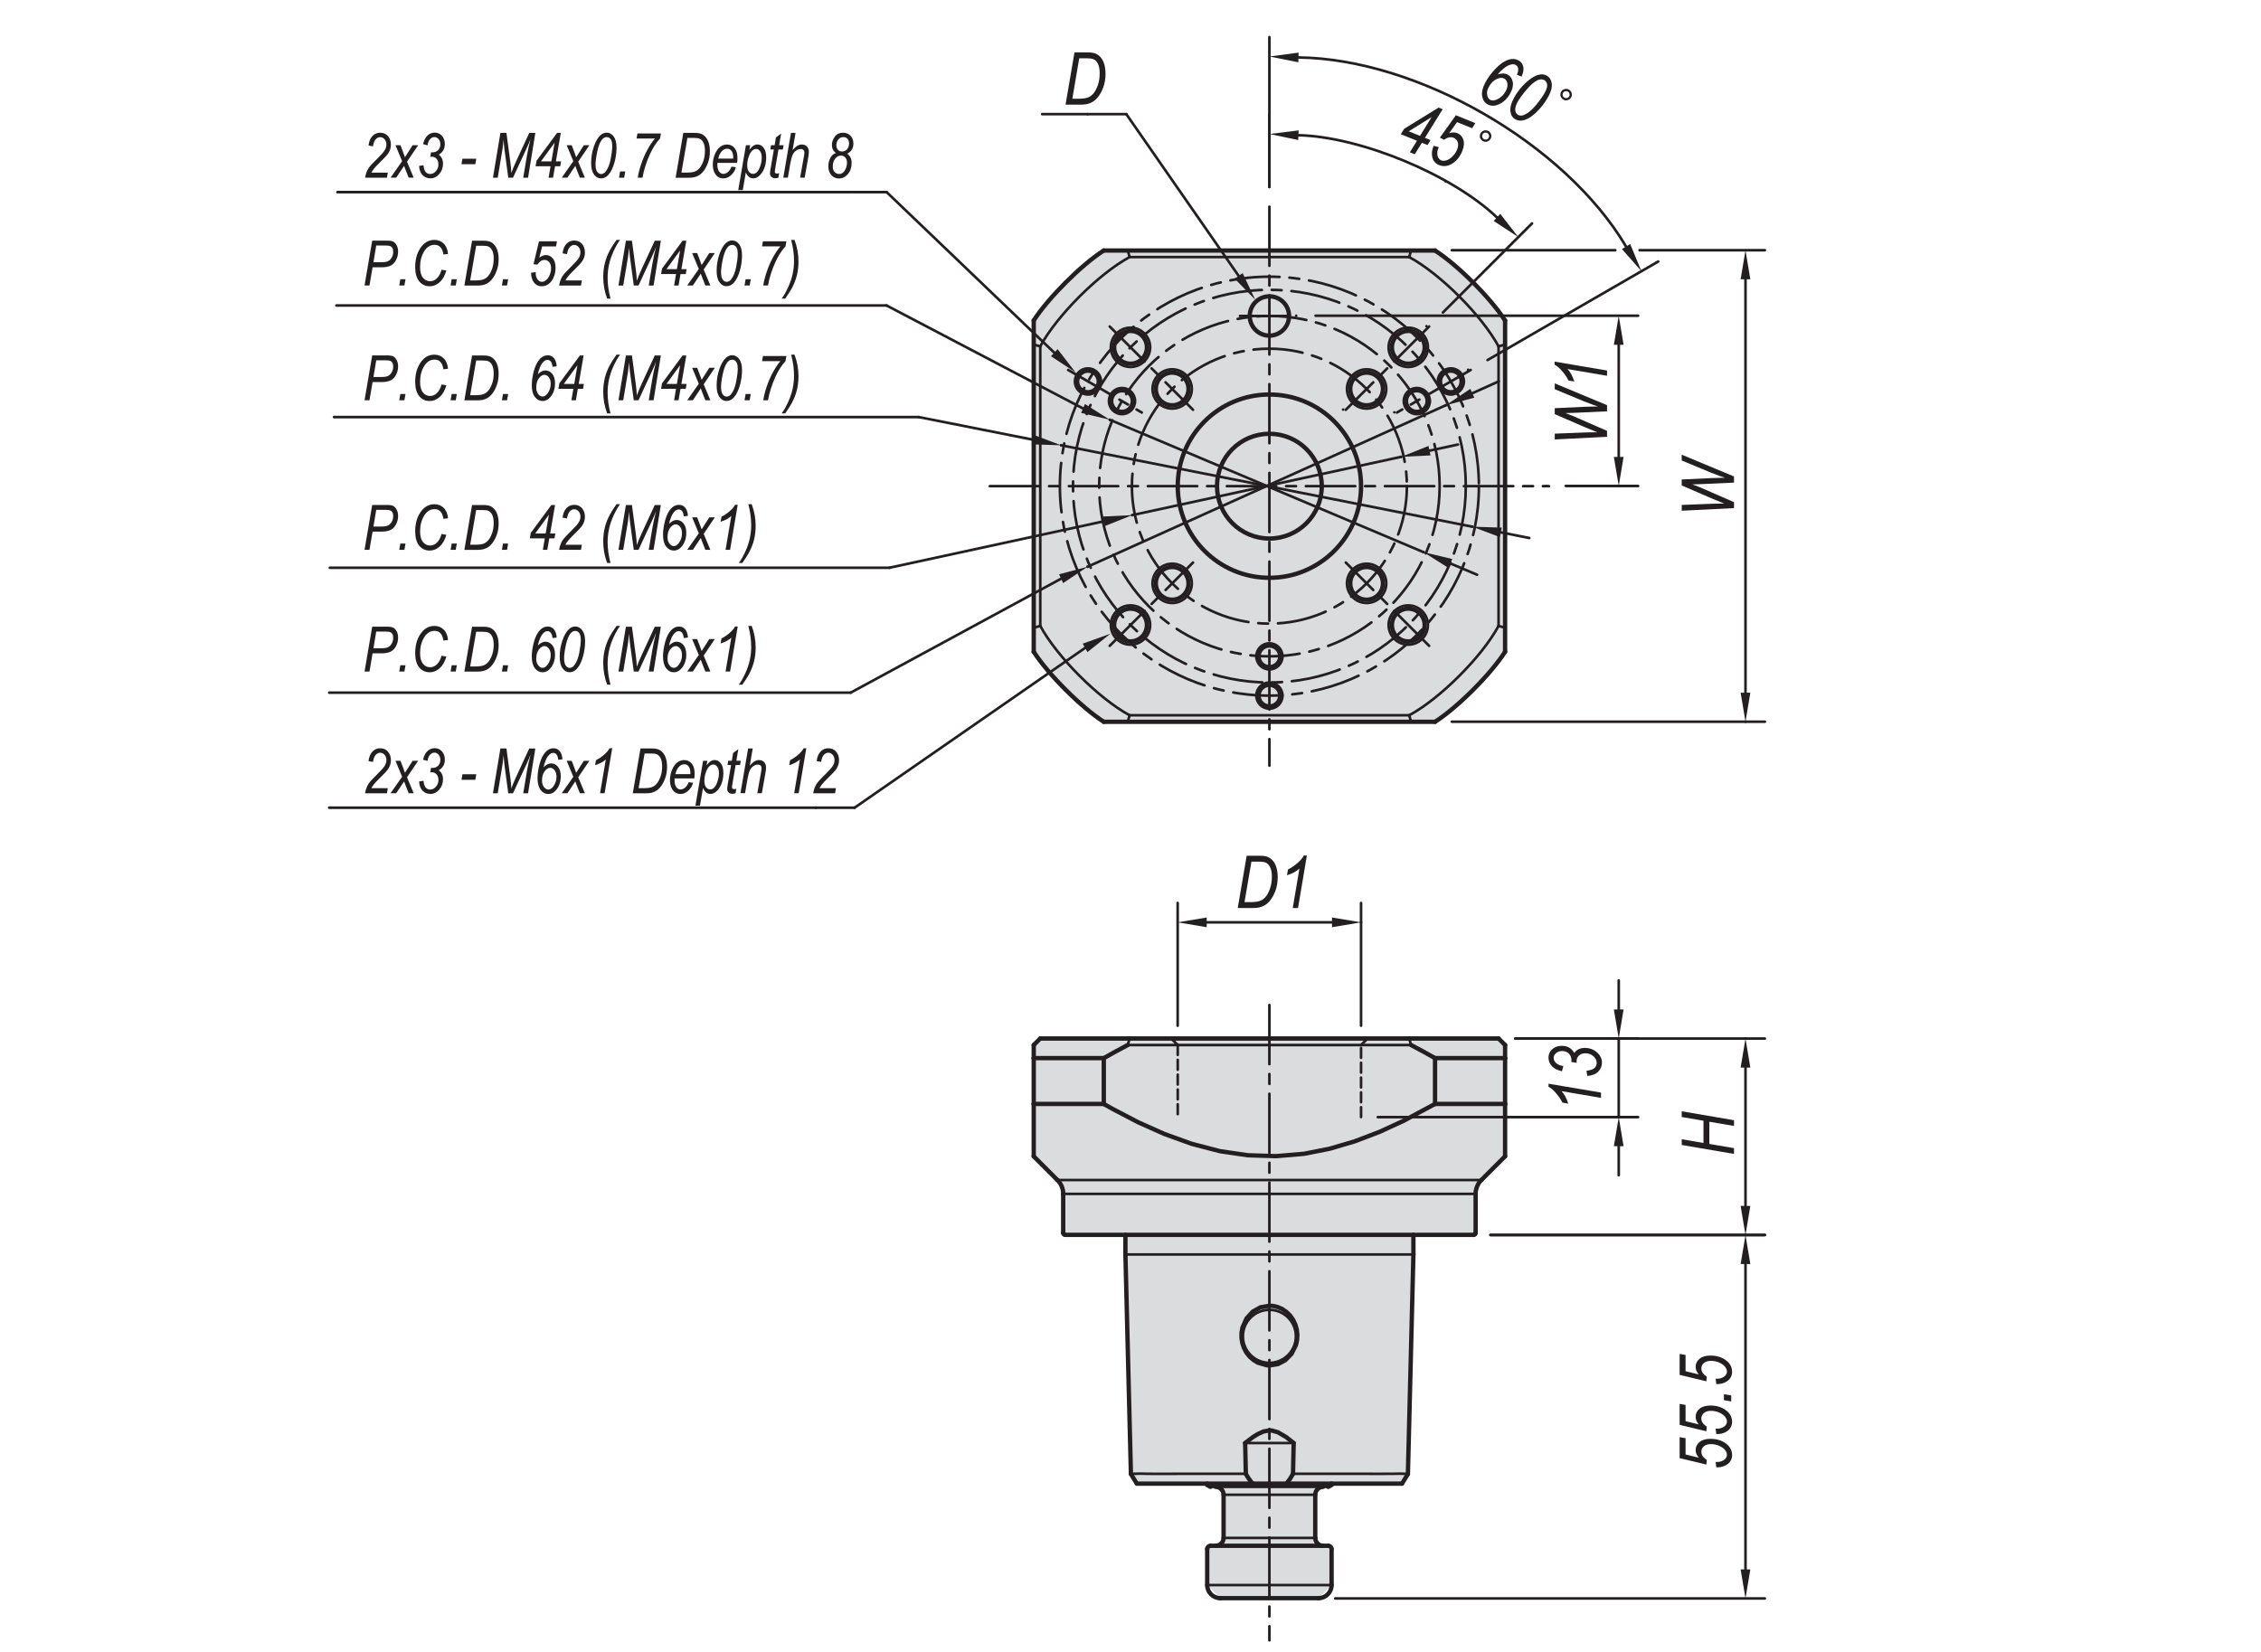 <?xml version="1.0" encoding="utf-8"?>
<!-- Generator: Adobe Illustrator 16.0.3, SVG Export Plug-In . SVG Version: 6.00 Build 0)  -->
<!DOCTYPE svg PUBLIC "-//W3C//DTD SVG 1.1//EN" "http://www.w3.org/Graphics/SVG/1.1/DTD/svg11.dtd">
<svg version="1.1" id="QZSD-C6-H" xmlns="http://www.w3.org/2000/svg" xmlns:xlink="http://www.w3.org/1999/xlink" x="0px" y="0px"
	 width="650px" height="475px" viewBox="0 0 650 475" enable-background="new 0 0 650 475" xml:space="preserve">
<g>
	<polygon fill-rule="evenodd" clip-rule="evenodd" fill="#DBDCDE" points="432.69,92.18 424.4,82.09 412.55,72.03 317.31,72.03 
		305.61,81.31 297.17,92.18 297.17,187.41 307.94,199.59 317.31,207.55 412.55,207.55 424.65,197.77 432.69,187.41 	"/>
	<polygon fill-rule="evenodd" clip-rule="evenodd" fill="#DBDCDE" points="425.87,339.31 432.69,332.49 432.69,317.43 
		432.69,304.26 432.69,300.49 430.81,298.61 405.12,298.61 324.74,298.61 299.05,298.61 297.17,300.49 297.17,304.26 297.17,317.43 
		297.17,332.49 303.98,339.3 305.64,343.3 305.64,354.51 306.21,355.07 323.54,355.07 323.54,360.73 324.33,392.35 325.12,423.84 
		325.92,425.15 326.81,426.6 347.05,426.6 347.05,426.99 347.99,427.54 349.5,427.54 351.75,429.8 351.75,442.22 349.5,444.48 
		347.99,444.48 347.05,445.42 347.05,455.77 350.82,459.54 379.04,459.54 382.81,455.77 382.81,445.42 381.87,444.48 380.37,444.48 
		378.11,442.22 378.11,429.8 380.37,427.54 381.87,427.54 382.81,426.99 382.81,426.6 403.05,426.6 403.94,425.15 404.75,423.84 
		405.54,392.35 406.33,360.73 406.33,355.07 423.65,355.07 424.22,354.51 424.22,343.3 	"/>
	
		<line fill="none" stroke="#231F20" stroke-width="0.75" stroke-linecap="round" stroke-linejoin="round" x1="378.2" y1="90.78" x2="470.93" y2="90.78"/>
	
		<line fill="none" stroke="#231F20" stroke-width="0.75" stroke-linecap="round" stroke-linejoin="round" x1="450.13" y1="139.74" x2="470.93" y2="139.74"/>
	
		<line fill="none" stroke="#231F20" stroke-width="0.75" stroke-linecap="round" stroke-linejoin="round" x1="465.36" y1="99.14" x2="465.36" y2="131.39"/>
	<polygon fill="#231F20" points="463.96,99.14 466.75,99.14 465.36,90.78 	"/>
	<polygon fill="#231F20" points="463.96,131.38 466.75,131.38 465.36,139.74 	"/>
	
		<line fill="none" stroke="#231F20" stroke-width="0.75" stroke-linecap="round" stroke-linejoin="round" x1="372.63" y1="90.78" x2="372.63" y2="90.78"/>
	
		<line fill="none" stroke="#231F20" stroke-width="0.75" stroke-linecap="round" stroke-linejoin="round" x1="444.56" y1="139.74" x2="444.56" y2="139.74"/>
	
		<line fill="none" stroke="#231F20" stroke-width="0.75" stroke-linecap="round" stroke-linejoin="round" x1="465.36" y1="139.74" x2="465.36" y2="139.74"/>
	
		<line fill="none" stroke="#231F20" stroke-width="0.75" stroke-linecap="round" stroke-linejoin="round" x1="338.56" y1="294.94" x2="338.56" y2="259.64"/>
	
		<line fill="none" stroke="#231F20" stroke-width="0.75" stroke-linecap="round" stroke-linejoin="round" x1="391.28" y1="294.94" x2="391.28" y2="259.64"/>
	
		<line fill="none" stroke="#231F20" stroke-width="0.75" stroke-linecap="round" stroke-linejoin="round" x1="346.91" y1="265.21" x2="382.92" y2="265.21"/>
	<polygon fill="#231F20" points="346.91,263.82 346.91,266.61 338.56,265.21 	"/>
	<polygon fill="#231F20" points="382.93,263.82 382.93,266.61 391.28,265.21 	"/>
	
		<line fill="none" stroke="#231F20" stroke-width="0.75" stroke-linecap="round" stroke-linejoin="round" x1="338.56" y1="300.51" x2="338.56" y2="300.51"/>
	
		<line fill="none" stroke="#231F20" stroke-width="0.75" stroke-linecap="round" stroke-linejoin="round" x1="391.28" y1="265.21" x2="391.28" y2="265.21"/>
	
		<line fill="none" stroke="#231F20" stroke-width="0.75" stroke-linecap="round" stroke-linejoin="round" x1="435.63" y1="298.63" x2="470.93" y2="298.63"/>
	
		<line fill="none" stroke="#231F20" stroke-width="0.75" stroke-linecap="round" stroke-linejoin="round" x1="396.09" y1="321.22" x2="470.93" y2="321.22"/>
	
		<line fill="none" stroke="#231F20" stroke-width="0.75" stroke-linecap="round" stroke-linejoin="round" x1="465.36" y1="290.27" x2="465.36" y2="281.92"/>
	
		<line fill="none" stroke="#231F20" stroke-width="0.75" stroke-linecap="round" stroke-linejoin="round" x1="465.36" y1="329.57" x2="465.36" y2="337.93"/>
	
		<line fill="none" stroke="#231F20" stroke-width="0.75" stroke-linecap="round" stroke-linejoin="round" x1="465.36" y1="298.63" x2="465.36" y2="321.22"/>
	<polygon fill="#231F20" points="463.96,290.27 466.75,290.27 465.36,298.63 	"/>
	<polygon fill="#231F20" points="463.96,329.57 466.75,329.57 465.36,321.22 	"/>
	<g>
		<path fill="#231F20" d="M460.26,315.68l-11.35-1.93c0.81,0.84,1.45,2.04,1.94,3.59l-1.68-0.3c-0.48-0.98-1.16-1.96-2.04-2.94
			c-0.66-0.75-1.32-1.28-1.96-1.6v-0.89l15.09,2.55V315.68z"/>
		<path fill="#231F20" d="M456.32,309.37l-0.23-1.49c1.07-0.11,1.83-0.36,2.27-0.75c0.44-0.39,0.66-0.89,0.66-1.5
			c0-0.72-0.32-1.36-0.95-1.92c-0.63-0.56-1.39-0.85-2.26-0.85c-0.79,0-1.41,0.21-1.87,0.64s-0.7,0.97-0.7,1.63
			c0,0.08,0.01,0.24,0.04,0.48l-1.55-0.26c0.03-0.14,0.04-0.28,0.04-0.42c0-0.82-0.25-1.48-0.74-1.97c-0.5-0.49-1.14-0.74-1.94-0.74
			c-0.71,0-1.3,0.2-1.75,0.6c-0.46,0.4-0.69,0.85-0.69,1.37c0,0.55,0.24,1.04,0.71,1.49c0.48,0.44,1.16,0.72,2.06,0.85l-0.37,1.49
			c-1.27-0.25-2.24-0.74-2.9-1.45c-0.66-0.71-0.99-1.53-0.99-2.46c0-0.96,0.36-1.77,1.08-2.42c0.72-0.65,1.65-0.97,2.8-0.97
			c0.79,0,1.47,0.17,2.07,0.51c0.59,0.34,1.08,0.85,1.47,1.53c0.35-0.48,0.77-0.84,1.28-1.08s1.08-0.36,1.73-0.36
			c1.38,0,2.54,0.42,3.5,1.27c0.96,0.85,1.44,1.82,1.44,2.93c0,1.06-0.37,1.95-1.1,2.66S457.66,309.29,456.32,309.37z"/>
	</g>
	
		<line fill="none" stroke="#231F20" stroke-width="0.75" stroke-linecap="round" stroke-linejoin="round" x1="430.06" y1="298.63" x2="430.06" y2="298.63"/>
	<path fill="none" stroke="#231F20" stroke-width="0.75" stroke-linecap="round" stroke-linejoin="round" d="M390.52,321.22"/>
	
		<line fill="none" stroke="#231F20" stroke-width="0.75" stroke-linecap="round" stroke-linejoin="round" x1="465.36" y1="321.22" x2="465.36" y2="321.22"/>
	
		<line fill="none" stroke="#231F20" stroke-width="0.75" stroke-linecap="round" stroke-linejoin="round" x1="428.48" y1="355.11" x2="507.37" y2="355.11"/>
	
		<line fill="none" stroke="#231F20" stroke-width="0.75" stroke-linecap="round" stroke-linejoin="round" x1="435.63" y1="298.63" x2="507.37" y2="298.63"/>
	
		<line fill="none" stroke="#231F20" stroke-width="0.75" stroke-linecap="round" stroke-linejoin="round" x1="501.8" y1="346.76" x2="501.8" y2="306.98"/>
	<polygon fill="#231F20" points="500.4,346.76 503.19,346.76 501.8,355.12 	"/>
	<polygon fill="#231F20" points="500.4,306.98 503.19,306.98 501.8,298.63 	"/>
	
		<line fill="none" stroke="#231F20" stroke-width="0.75" stroke-linecap="round" stroke-linejoin="round" x1="422.91" y1="355.11" x2="422.91" y2="355.11"/>
	
		<line fill="none" stroke="#231F20" stroke-width="0.75" stroke-linecap="round" stroke-linejoin="round" x1="430.06" y1="298.63" x2="430.06" y2="298.63"/>
	
		<line fill="none" stroke="#231F20" stroke-width="0.75" stroke-linecap="round" stroke-linejoin="round" x1="501.8" y1="298.63" x2="501.8" y2="298.63"/>
	
		<line fill="none" stroke="#231F20" stroke-width="0.75" stroke-linecap="round" stroke-linejoin="round" x1="383.85" y1="459.62" x2="507.36" y2="459.62"/>
	
		<line fill="none" stroke="#231F20" stroke-width="0.75" stroke-linecap="round" stroke-linejoin="round" x1="428.48" y1="355.11" x2="507.37" y2="355.11"/>
	
		<line fill="none" stroke="#231F20" stroke-width="0.75" stroke-linecap="round" stroke-linejoin="round" x1="501.8" y1="451.27" x2="501.8" y2="363.47"/>
	<polygon fill="#231F20" points="500.4,451.27 503.19,451.27 501.8,459.62 	"/>
	<polygon fill="#231F20" points="500.4,363.47 503.19,363.47 501.8,355.11 	"/>
	<g>
		<path fill="#231F20" d="M493.4,421.91l-0.18-1.55l0.48,0.02c0.5,0,0.97-0.1,1.43-0.31s0.79-0.47,1.01-0.78
			c0.22-0.31,0.33-0.64,0.33-0.99c0-0.43-0.18-0.88-0.54-1.35c-0.36-0.47-0.92-0.87-1.68-1.21c-0.76-0.33-1.54-0.5-2.36-0.5
			c-0.87,0-1.55,0.21-2.04,0.62c-0.49,0.42-0.74,0.94-0.74,1.58c0,0.89,0.52,1.67,1.56,2.36l-0.11,1.32l-7.69-1.85v-6.02l1.7,0.29
			v4.68l3.82,0.93c-0.62-0.69-0.92-1.42-0.92-2.2c0-0.91,0.37-1.67,1.11-2.3c0.74-0.62,1.79-0.93,3.14-0.93
			c1.87,0,3.42,0.5,4.65,1.5c1.05,0.85,1.58,1.92,1.58,3.19c0,0.65-0.17,1.23-0.5,1.75c-0.33,0.52-0.84,0.94-1.52,1.27
			c-0.68,0.33-1.42,0.49-2.22,0.49L493.4,421.91z"/>
		<path fill="#231F20" d="M493.4,412.34l-0.18-1.55l0.48,0.02c0.5,0,0.97-0.1,1.43-0.31s0.79-0.47,1.01-0.78
			c0.22-0.31,0.33-0.64,0.33-0.99c0-0.43-0.18-0.88-0.54-1.35c-0.36-0.47-0.92-0.87-1.68-1.21c-0.76-0.33-1.54-0.5-2.36-0.5
			c-0.87,0-1.55,0.21-2.04,0.62c-0.49,0.42-0.74,0.94-0.74,1.58c0,0.89,0.52,1.67,1.56,2.36l-0.11,1.32l-7.69-1.85v-6.02l1.7,0.29
			v4.68l3.82,0.93c-0.62-0.69-0.92-1.42-0.92-2.2c0-0.91,0.37-1.67,1.11-2.3c0.74-0.62,1.79-0.93,3.14-0.93
			c1.87,0,3.42,0.5,4.65,1.5c1.05,0.85,1.58,1.92,1.58,3.19c0,0.65-0.17,1.23-0.5,1.75c-0.33,0.52-0.84,0.94-1.52,1.27
			c-0.68,0.33-1.42,0.49-2.22,0.49L493.4,412.34z"/>
		<path fill="#231F20" d="M497.7,402.97l-2.1-0.36v-1.72l2.1,0.36V402.97z"/>
		<path fill="#231F20" d="M493.4,397.97l-0.18-1.55l0.48,0.02c0.5,0,0.97-0.1,1.43-0.31s0.79-0.47,1.01-0.78
			c0.22-0.31,0.33-0.64,0.33-0.99c0-0.43-0.18-0.88-0.54-1.35c-0.36-0.47-0.92-0.87-1.68-1.21c-0.76-0.33-1.54-0.5-2.36-0.5
			c-0.87,0-1.55,0.21-2.04,0.62c-0.49,0.42-0.74,0.94-0.74,1.58c0,0.89,0.52,1.67,1.56,2.36l-0.11,1.32l-7.69-1.85v-6.02l1.7,0.29
			v4.68l3.82,0.93c-0.62-0.69-0.92-1.42-0.92-2.2c0-0.91,0.37-1.67,1.11-2.3c0.74-0.62,1.79-0.93,3.14-0.93
			c1.87,0,3.42,0.5,4.65,1.5c1.05,0.85,1.58,1.92,1.58,3.19c0,0.65-0.17,1.23-0.5,1.75c-0.33,0.52-0.84,0.94-1.52,1.27
			c-0.68,0.33-1.42,0.49-2.22,0.49L493.4,397.97z"/>
	</g>
	
		<line fill="none" stroke="#231F20" stroke-width="0.75" stroke-linecap="round" stroke-linejoin="round" x1="378.28" y1="459.62" x2="378.28" y2="459.62"/>
	
		<line fill="none" stroke="#231F20" stroke-width="0.75" stroke-linecap="round" stroke-linejoin="round" x1="422.91" y1="355.11" x2="422.91" y2="355.11"/>
	
		<line fill="none" stroke="#231F20" stroke-width="0.75" stroke-linecap="round" stroke-linejoin="round" x1="501.8" y1="355.11" x2="501.8" y2="355.11"/>
	<polygon fill="#231F20" points="357.24,78.54 360.86,86.19 354.95,80.13 	"/>
	
		<line fill="none" stroke="#231F20" stroke-width="0.75" stroke-linecap="round" stroke-linejoin="round" x1="356.09" y1="79.33" x2="323.8" y2="32.82"/>
	
		<line fill="none" stroke="#231F20" stroke-width="0.75" stroke-linecap="round" stroke-linejoin="round" x1="323.8" y1="32.82" x2="312.66" y2="32.82"/>
	
		<line fill="none" stroke="#231F20" stroke-width="0.75" stroke-linecap="round" stroke-linejoin="round" x1="299.6" y1="32.82" x2="312.66" y2="32.82"/>
	
		<line fill="none" stroke="#231F20" stroke-width="0.75" stroke-linecap="round" stroke-linejoin="round" x1="96.02" y1="119.93" x2="264.16" y2="119.93"/>
	
		<line fill="none" stroke="#231F20" stroke-width="0.75" stroke-linecap="round" stroke-linejoin="round" x1="264.16" y1="119.93" x2="296.86" y2="126.41"/>
	
		<line fill="none" stroke="#231F20" stroke-width="0.75" stroke-linecap="round" stroke-linejoin="round" x1="431.46" y1="153.07" x2="439.65" y2="154.7"/>
	
		<line fill="none" stroke="#231F20" stroke-width="0.75" stroke-linecap="round" stroke-linejoin="round" x1="423.26" y1="151.45" x2="305.05" y2="128.03"/>
	<polygon fill="#231F20" points="431.73,151.71 431.19,154.44 423.26,151.45 	"/>
	<polygon fill="#231F20" points="297.13,125.04 296.58,127.77 305.05,128.03 	"/>
	
		<line fill="none" stroke="#231F20" stroke-width="0.75" stroke-linecap="round" stroke-linejoin="round" x1="305.05" y1="128.03" x2="305.05" y2="128.03"/>
	
		<line fill="none" stroke="#231F20" stroke-width="0.75" stroke-linecap="round" stroke-linejoin="round" x1="423.26" y1="151.45" x2="423.26" y2="151.45"/>
	
		<line fill="none" stroke="#231F20" stroke-width="0.75" stroke-linecap="round" stroke-linejoin="round" x1="94.65" y1="199.17" x2="244.54" y2="199.17"/>
	
		<line fill="none" stroke="#231F20" stroke-width="0.75" stroke-linecap="round" stroke-linejoin="round" x1="244.55" y1="199.17" x2="305.04" y2="166.4"/>
	
		<line fill="none" stroke="#231F20" stroke-width="0.75" stroke-linecap="round" stroke-linejoin="round" x1="423.26" y1="113.08" x2="430.88" y2="109.65"/>
	
		<line fill="none" stroke="#231F20" stroke-width="0.75" stroke-linecap="round" stroke-linejoin="round" x1="415.65" y1="116.52" x2="312.66" y2="162.96"/>
	<polygon fill="#231F20" points="422.69,111.81 423.84,114.35 415.65,116.52 	"/>
	<polygon fill="#231F20" points="304.47,165.13 305.62,167.67 312.66,162.96 	"/>
	
		<line fill="none" stroke="#231F20" stroke-width="0.75" stroke-linecap="round" stroke-linejoin="round" x1="312.66" y1="162.96" x2="312.66" y2="162.96"/>
	
		<line fill="none" stroke="#231F20" stroke-width="0.75" stroke-linecap="round" stroke-linejoin="round" x1="415.65" y1="116.52" x2="415.65" y2="116.52"/>
	
		<line fill="none" stroke="#231F20" stroke-width="0.75" stroke-linecap="round" stroke-linejoin="round" x1="96.72" y1="87.83" x2="254.86" y2="87.83"/>
	
		<line fill="none" stroke="#231F20" stroke-width="0.75" stroke-linecap="round" stroke-linejoin="round" x1="254.86" y1="87.83" x2="311.35" y2="117.45"/>
	
		<line fill="none" stroke="#231F20" stroke-width="0.75" stroke-linecap="round" stroke-linejoin="round" x1="416.96" y1="162.02" x2="424.65" y2="165.27"/>
	
		<line fill="none" stroke="#231F20" stroke-width="0.75" stroke-linecap="round" stroke-linejoin="round" x1="409.26" y1="158.78" x2="319.05" y2="120.7"/>
	<polygon fill="#231F20" points="417.5,160.74 416.42,163.31 409.26,158.78 	"/>
	<polygon fill="#231F20" points="311.9,116.17 310.81,118.73 319.05,120.7 	"/>
	
		<line fill="none" stroke="#231F20" stroke-width="0.75" stroke-linecap="round" stroke-linejoin="round" x1="319.05" y1="120.7" x2="319.05" y2="120.7"/>
	
		<line fill="none" stroke="#231F20" stroke-width="0.75" stroke-linecap="round" stroke-linejoin="round" x1="409.26" y1="158.78" x2="409.26" y2="158.78"/>
	
		<line fill="none" stroke="#231F20" stroke-width="0.75" stroke-linecap="round" stroke-linejoin="round" x1="94.82" y1="163.25" x2="255.71" y2="163.25"/>
	
		<line fill="none" stroke="#231F20" stroke-width="0.75" stroke-linecap="round" stroke-linejoin="round" x1="255.71" y1="163.25" x2="317.35" y2="149.89"/>
	
		<line fill="none" stroke="#231F20" stroke-width="0.75" stroke-linecap="round" stroke-linejoin="round" x1="410.96" y1="129.59" x2="419.13" y2="127.82"/>
	
		<line fill="none" stroke="#231F20" stroke-width="0.75" stroke-linecap="round" stroke-linejoin="round" x1="402.8" y1="131.36" x2="325.51" y2="148.12"/>
	<polygon fill="#231F20" points="410.67,128.23 411.26,130.95 402.8,131.36 	"/>
	<polygon fill="#231F20" points="317.05,148.53 317.64,151.25 325.51,148.12 	"/>
	
		<line fill="none" stroke="#231F20" stroke-width="0.75" stroke-linecap="round" stroke-linejoin="round" x1="325.51" y1="148.12" x2="325.51" y2="148.12"/>
	
		<line fill="none" stroke="#231F20" stroke-width="0.75" stroke-linecap="round" stroke-linejoin="round" x1="402.8" y1="131.36" x2="402.8" y2="131.36"/>
	
		<line fill="none" stroke="#231F20" stroke-width="0.75" stroke-linecap="round" stroke-linejoin="round" x1="417.36" y1="71.95" x2="464.37" y2="71.95"/>
	
		<line fill="none" stroke="#231F20" stroke-width="0.75" stroke-linecap="round" stroke-linejoin="round" x1="417.36" y1="207.52" x2="507.37" y2="207.52"/>
	
		<line fill="none" stroke="#231F20" stroke-width="0.75" stroke-linecap="round" stroke-linejoin="round" x1="501.8" y1="80.31" x2="501.8" y2="199.17"/>
	<polygon fill="#231F20" points="500.4,80.31 503.19,80.31 501.8,71.95 	"/>
	<polygon fill="#231F20" points="500.4,199.17 503.19,199.17 501.8,207.52 	"/>
	
		<line fill="none" stroke="#231F20" stroke-width="0.75" stroke-linecap="round" stroke-linejoin="round" x1="411.79" y1="71.95" x2="411.79" y2="71.95"/>
	
		<line fill="none" stroke="#231F20" stroke-width="0.75" stroke-linecap="round" stroke-linejoin="round" x1="411.79" y1="207.52" x2="411.79" y2="207.52"/>
	
		<line fill="none" stroke="#231F20" stroke-width="0.75" stroke-linecap="round" stroke-linejoin="round" x1="501.8" y1="207.52" x2="501.8" y2="207.52"/>
	<polygon fill="#231F20" points="311.27,185.08 319.24,182.21 312.63,187.51 	"/>
	
		<line fill="none" stroke="#231F20" stroke-width="0.75" stroke-linecap="round" stroke-linejoin="round" x1="311.95" y1="186.3" x2="245.68" y2="232.25"/>
	
		<line fill="none" stroke="#231F20" stroke-width="0.75" stroke-linecap="round" stroke-linejoin="round" x1="245.68" y1="232.25" x2="234.55" y2="232.25"/>
	
		<line fill="none" stroke="#231F20" stroke-width="0.75" stroke-linecap="round" stroke-linejoin="round" x1="94.63" y1="232.25" x2="234.55" y2="232.25"/>
	<polygon fill="#231F20" points="304.04,100.39 309.21,107.09 302.14,102.43 	"/>
	
		<line fill="none" stroke="#231F20" stroke-width="0.75" stroke-linecap="round" stroke-linejoin="round" x1="303.09" y1="101.41" x2="254.89" y2="55.24"/>
	
		<line fill="none" stroke="#231F20" stroke-width="0.75" stroke-linecap="round" stroke-linejoin="round" x1="254.89" y1="55.24" x2="243.75" y2="55.24"/>
	
		<line fill="none" stroke="#231F20" stroke-width="0.75" stroke-linecap="round" stroke-linejoin="round" x1="97.01" y1="55.24" x2="243.75" y2="55.24"/>
	
		<line fill="none" stroke="#231F20" stroke-width="0.75" stroke-linecap="round" stroke-linejoin="round" x1="410.09" y1="93.8" x2="410.09" y2="93.8"/>
	
		<line fill="none" stroke="#231F20" stroke-width="0.75" stroke-linecap="round" stroke-linejoin="round" x1="386.13" y1="117.77" x2="386.13" y2="117.77"/>
	
		<line fill="none" stroke="#231F20" stroke-width="0.75" stroke-linecap="round" stroke-linejoin="round" x1="414.81" y1="89.86" x2="440.43" y2="64.24"/>
	
		<line fill="none" stroke="#231F20" stroke-width="0.75" stroke-linecap="round" stroke-linejoin="round" x1="364.93" y1="53.77" x2="364.93" y2="32.97"/>
	<g>
		<path fill="none" stroke="#231F20" stroke-width="0.75" stroke-linecap="round" stroke-linejoin="round" d="M430.35,62.52
			c-12.95-12.33-39.2-23.21-57.07-23.64"/>
	</g>
	<polygon fill="#231F20" points="431.29,61.49 429.41,63.54 436.5,68.18 	"/>
	<polygon fill="#231F20" points="373.22,40.27 373.34,37.49 364.93,38.53 	"/>
	<path fill="#231F20" d="M426.71,37.51c0.34-0.08,0.68-0.05,1.02,0.09c0.43,0.18,0.73,0.5,0.91,0.97c0.14,0.4,0.13,0.79-0.03,1.18
		c-0.13,0.3-0.32,0.54-0.59,0.72c-0.49,0.35-1.01,0.41-1.57,0.18c-0.24-0.1-0.46-0.27-0.65-0.49c-0.42-0.51-0.5-1.07-0.24-1.68
		C425.78,37.97,426.16,37.65,426.71,37.51L426.71,37.51z M427.98,38.66c-0.11-0.22-0.28-0.37-0.51-0.47
		c-0.19-0.08-0.4-0.09-0.64-0.04c-0.32,0.08-0.54,0.27-0.67,0.58c-0.07,0.16-0.09,0.33-0.07,0.52c0.05,0.38,0.26,0.65,0.63,0.81
		c0.2,0.08,0.41,0.1,0.62,0.05c0.32-0.09,0.55-0.29,0.68-0.6C428.14,39.2,428.13,38.92,427.98,38.66L427.98,38.66z"/>
	
		<line fill="none" stroke="#231F20" stroke-width="0.75" stroke-linecap="round" stroke-linejoin="round" x1="415.53" y1="52.09" x2="415.53" y2="52.09"/>
	
		<line fill="none" stroke="#231F20" stroke-width="0.75" stroke-linecap="round" stroke-linejoin="round" x1="427.64" y1="103.53" x2="476.71" y2="75.2"/>
	
		<line fill="none" stroke="#231F20" stroke-width="0.75" stroke-linecap="round" stroke-linejoin="round" x1="364.93" y1="53.77" x2="364.93" y2="10.67"/>
	<g>
		<path fill="none" stroke="#231F20" stroke-width="0.75" stroke-linecap="round" stroke-linejoin="round" d="M467.47,70.9
			c-17.51-29.53-59.86-53.98-94.19-54.38"/>
	</g>
	<polygon fill="#231F20" points="468.65,70.16 466.29,71.63 471.89,77.99 	"/>
	<polygon fill="#231F20" points="373.24,17.91 373.33,15.13 364.93,16.24 	"/>
	<path fill="#231F20" d="M449.99,25.57c0.34-0.05,0.68,0,1.01,0.17c0.42,0.21,0.69,0.56,0.83,1.04c0.11,0.41,0.07,0.8-0.12,1.17
		c-0.15,0.29-0.36,0.52-0.64,0.67c-0.52,0.31-1.04,0.32-1.58,0.05c-0.24-0.12-0.44-0.3-0.61-0.54c-0.37-0.54-0.41-1.11-0.11-1.7
		C449.01,25.95,449.42,25.67,449.99,25.57L449.99,25.57z M451.16,26.82c-0.09-0.23-0.25-0.39-0.47-0.51
		c-0.18-0.09-0.4-0.12-0.64-0.09c-0.32,0.05-0.56,0.23-0.71,0.52c-0.08,0.15-0.12,0.32-0.12,0.51c0.02,0.39,0.21,0.67,0.56,0.85
		c0.2,0.1,0.4,0.13,0.62,0.1c0.33-0.06,0.57-0.24,0.73-0.54C451.27,27.38,451.28,27.1,451.16,26.82L451.16,26.82z"/>
	<path fill="none" stroke="#231F20" stroke-width="0.75" stroke-linecap="round" stroke-linejoin="round" d="M443.54,45.13"/>
	
		<line fill="none" stroke="#231F20" stroke-width="0.75" stroke-linecap="round" stroke-linejoin="round" x1="422.04" y1="106.32" x2="422.04" y2="106.32"/>
	
		<line fill="none" stroke="#231F20" stroke-width="0.75" stroke-linecap="round" stroke-linejoin="round" x1="400.85" y1="118.56" x2="400.85" y2="118.56"/>
	<g>
		
			<path fill="none" stroke="#231F20" stroke-width="0.75" stroke-linecap="round" stroke-linejoin="round" stroke-dasharray="14.197,2.839,2.839,2.839" d="
			M421.39,139.79c0-31.18-25.28-56.46-56.47-56.46c-31.18,0-56.46,25.28-56.46,56.46c0,31.19,25.28,56.46,56.46,56.46
			C396.12,196.26,421.39,170.98,421.39,139.79z"/>
		
			<circle fill="none" stroke="#231F20" stroke-width="0.75" stroke-linecap="round" stroke-linejoin="round" stroke-dasharray="14.197,2.839,2.839,2.839" cx="364.93" cy="139.79" r="39.53"/>
		
			<circle fill="none" stroke="#231F20" stroke-width="0.75" stroke-linecap="round" stroke-linejoin="round" stroke-dasharray="14.197,2.839,2.839,2.839" cx="364.93" cy="139.79" r="48.94"/>
		
			<circle fill="none" stroke="#231F20" stroke-width="0.75" stroke-linecap="round" stroke-linejoin="round" stroke-dasharray="14.197,2.839,2.839,2.839" cx="364.93" cy="139.79" r="60.23"/>
	</g>
	
		<line fill="none" stroke="#231F20" stroke-width="0.75" stroke-linecap="round" stroke-linejoin="round" stroke-dasharray="14.197,2.839,2.839,2.839" x1="284.56" y1="139.79" x2="445.3" y2="139.79"/>
	
		<line fill="none" stroke="#231F20" stroke-width="0.75" stroke-linecap="round" stroke-linejoin="round" stroke-dasharray="17,2.839,2.839,2.839" x1="364.93" y1="59.42" x2="364.93" y2="220.16"/>
	
		<line fill="none" stroke="#231F20" stroke-width="0.75" stroke-linecap="round" stroke-linejoin="round" stroke-dasharray="17,2.839,2.839,2.839" x1="364.93" y1="288.99" x2="364.93" y2="471.67"/>
	
		<line fill="none" stroke="#231F20" stroke-width="0.75" stroke-linecap="round" stroke-linejoin="round" stroke-dasharray="14.197,2.839,2.839,2.839" x1="319.02" y1="93.88" x2="342.97" y2="117.83"/>
	
		<line fill="none" stroke="#231F20" stroke-width="0.75" stroke-linecap="round" stroke-linejoin="round" stroke-dasharray="14.197,2.839,2.839,2.839" x1="307.07" y1="106.38" x2="328.25" y2="118.62"/>
	
		<line fill="none" stroke="#231F20" stroke-width="0.75" stroke-linecap="round" stroke-linejoin="round" stroke-dasharray="14.197,2.839,2.839,2.839" x1="319.02" y1="185.71" x2="342.97" y2="161.75"/>
	
		<line fill="none" stroke="#231F20" stroke-width="0.75" stroke-linecap="round" stroke-linejoin="round" stroke-dasharray="14.197,2.839,2.839,2.839" x1="410.85" y1="93.88" x2="386.89" y2="117.83"/>
	
		<line fill="none" stroke="#231F20" stroke-width="0.75" stroke-linecap="round" stroke-linejoin="round" stroke-dasharray="14.197,2.839,2.839,2.839" x1="422.8" y1="106.38" x2="401.6" y2="118.62"/>
	
		<line fill="none" stroke="#231F20" stroke-width="0.75" stroke-linecap="round" stroke-linejoin="round" stroke-dasharray="14.197,2.839,2.839,2.839" x1="410.85" y1="185.71" x2="386.89" y2="161.75"/>
	
		<line fill="none" stroke="#231F20" stroke-width="0.75" stroke-linecap="round" stroke-linejoin="round" stroke-dasharray="14.197,2.839,2.839,2.839" x1="356.46" y1="90.86" x2="373.4" y2="90.86"/>
	
		<line fill="none" stroke="#231F20" stroke-width="0.75" stroke-linecap="round" stroke-linejoin="round" stroke-dasharray="2.839,1.42" x1="336.7" y1="298.61" x2="338.58" y2="300.49"/>
	
		<line fill="none" stroke="#231F20" stroke-width="0.75" stroke-linecap="round" stroke-linejoin="round" stroke-dasharray="2.839,1.42" x1="391.28" y1="300.49" x2="393.16" y2="298.61"/>
	
		<line fill="none" stroke="#231F20" stroke-width="0.75" stroke-linecap="round" stroke-linejoin="round" stroke-dasharray="2.839,1.42" x1="391.28" y1="321.2" x2="391.28" y2="300.49"/>
	
		<line fill="none" stroke="#231F20" stroke-width="0.75" stroke-linecap="round" stroke-linejoin="round" stroke-dasharray="2.839,1.42" x1="338.58" y1="300.49" x2="338.58" y2="321.2"/>
	<g>
		<path fill="none" stroke="#231F20" stroke-width="0.75" stroke-linecap="round" stroke-linejoin="round" d="M299.06,179.98
			c4.8,8.88,16.8,20.89,25.68,25.69"/>
	</g>
	
		<line fill="none" stroke="#231F20" stroke-width="0.75" stroke-linecap="round" stroke-linejoin="round" x1="299.06" y1="99.6" x2="299.06" y2="179.98"/>
	<g>
		<path fill="none" stroke="#231F20" stroke-width="0.75" stroke-linecap="round" stroke-linejoin="round" d="M324.74,73.92
			c-8.88,4.8-20.88,16.8-25.69,25.68"/>
	</g>
	
		<line fill="none" stroke="#231F20" stroke-width="0.75" stroke-linecap="round" stroke-linejoin="round" x1="405.13" y1="73.92" x2="324.74" y2="73.92"/>
	<g>
		<path fill="none" stroke="#231F20" stroke-width="0.75" stroke-linecap="round" stroke-linejoin="round" d="M430.81,99.6
			c-4.8-8.88-16.8-20.89-25.69-25.68"/>
	</g>
	
		<line fill="none" stroke="#231F20" stroke-width="0.75" stroke-linecap="round" stroke-linejoin="round" x1="430.81" y1="179.98" x2="430.81" y2="99.6"/>
	<g>
		<path fill="none" stroke="#231F20" stroke-width="0.75" stroke-linecap="round" stroke-linejoin="round" d="M405.13,205.67
			c8.88-4.8,20.88-16.8,25.68-25.69"/>
	</g>
	
		<line fill="none" stroke="#231F20" stroke-width="0.75" stroke-linecap="round" stroke-linejoin="round" x1="324.74" y1="205.67" x2="405.12" y2="205.67"/>
	
		<line fill="none" stroke="#231F20" stroke-width="0.75" stroke-linecap="round" stroke-linejoin="round" x1="432.69" y1="99.07" x2="430.81" y2="99.6"/>
	
		<line fill="none" stroke="#231F20" stroke-width="0.75" stroke-linecap="round" stroke-linejoin="round" x1="430.81" y1="179.98" x2="432.69" y2="180.51"/>
	
		<line fill="none" stroke="#231F20" stroke-width="0.75" stroke-linecap="round" stroke-linejoin="round" x1="297.18" y1="180.51" x2="299.05" y2="179.98"/>
	
		<line fill="none" stroke="#231F20" stroke-width="0.75" stroke-linecap="round" stroke-linejoin="round" x1="324.74" y1="205.67" x2="324.22" y2="207.55"/>
	
		<line fill="none" stroke="#231F20" stroke-width="0.75" stroke-linecap="round" stroke-linejoin="round" x1="299.06" y1="99.6" x2="297.18" y2="99.07"/>
	
		<line fill="none" stroke="#231F20" stroke-width="0.75" stroke-linecap="round" stroke-linejoin="round" x1="405.65" y1="207.55" x2="405.13" y2="205.67"/>
	
		<line fill="none" stroke="#231F20" stroke-width="0.75" stroke-linecap="round" stroke-linejoin="round" x1="324.22" y1="72.03" x2="324.74" y2="73.92"/>
	
		<line fill="none" stroke="#231F20" stroke-width="0.75" stroke-linecap="round" stroke-linejoin="round" x1="405.13" y1="73.92" x2="405.65" y2="72.03"/>
	<g>
		
			<circle fill="none" stroke="#231F20" stroke-width="0.75" stroke-linecap="round" stroke-linejoin="round" cx="325" cy="99.87" r="5.65"/>
		
			<circle fill="none" stroke="#231F20" stroke-width="0.75" stroke-linecap="round" stroke-linejoin="round" cx="325" cy="179.72" r="5.65"/>
		<path fill="none" stroke="#231F20" stroke-width="0.75" stroke-linecap="round" stroke-linejoin="round" d="M410.5,179.72
			c0-3.12-2.53-5.65-5.65-5.65c-3.12,0-5.65,2.53-5.65,5.65c0,3.12,2.53,5.65,5.65,5.65C407.97,185.37,410.5,182.84,410.5,179.72z"
			/>
		<path fill="none" stroke="#231F20" stroke-width="0.75" stroke-linecap="round" stroke-linejoin="round" d="M410.5,99.87
			c0-3.12-2.53-5.65-5.65-5.65c-3.12,0-5.65,2.53-5.65,5.65c0,3.12,2.53,5.65,5.65,5.65C407.97,105.51,410.5,102.98,410.5,99.87z"/>
		
			<circle fill="none" stroke="#231F20" stroke-width="0.75" stroke-linecap="round" stroke-linejoin="round" cx="336.98" cy="167.74" r="5.65"/>
		
			<circle fill="none" stroke="#231F20" stroke-width="0.75" stroke-linecap="round" stroke-linejoin="round" cx="336.98" cy="111.84" r="5.65"/>
		<path fill="none" stroke="#231F20" stroke-width="0.75" stroke-linecap="round" stroke-linejoin="round" d="M398.53,111.84
			c0-3.12-2.53-5.65-5.65-5.65c-3.12,0-5.65,2.53-5.65,5.65c0,3.12,2.53,5.65,5.65,5.65C396,117.49,398.53,114.96,398.53,111.84z"/>
		<path fill="none" stroke="#231F20" stroke-width="0.75" stroke-linecap="round" stroke-linejoin="round" d="M398.53,167.74
			c0-3.12-2.53-5.65-5.65-5.65c-3.12,0-5.65,2.53-5.65,5.65c0,3.12,2.53,5.65,5.65,5.65C396,173.39,398.53,170.86,398.53,167.74z"/>
		
			<circle fill="none" stroke="#231F20" stroke-width="0.75" stroke-linecap="round" stroke-linejoin="round" cx="312.77" cy="109.68" r="3.76"/>
		
			<circle fill="none" stroke="#231F20" stroke-width="0.75" stroke-linecap="round" stroke-linejoin="round" cx="417.09" cy="109.68" r="3.76"/>
		<path fill="none" stroke="#231F20" stroke-width="0.75" stroke-linecap="round" stroke-linejoin="round" d="M368.7,200.02
			c0-2.08-1.69-3.77-3.77-3.77c-2.08,0-3.76,1.69-3.76,3.77c0,2.08,1.69,3.76,3.76,3.76C367.01,203.79,368.7,202.1,368.7,200.02z"/>
		
			<circle fill="none" stroke="#231F20" stroke-width="0.75" stroke-linecap="round" stroke-linejoin="round" cx="322.55" cy="115.32" r="3.76"/>
		
			<circle fill="none" stroke="#231F20" stroke-width="0.75" stroke-linecap="round" stroke-linejoin="round" cx="407.31" cy="115.32" r="3.76"/>
		<path fill="none" stroke="#231F20" stroke-width="0.75" stroke-linecap="round" stroke-linejoin="round" d="M368.7,188.73
			c0-2.08-1.69-3.76-3.77-3.76c-2.08,0-3.76,1.69-3.76,3.76c0,2.08,1.69,3.76,3.76,3.76C367.01,192.49,368.7,190.8,368.7,188.73z"/>
	</g>
	
		<line fill="none" stroke="#231F20" stroke-width="0.75" stroke-linecap="round" stroke-linejoin="round" x1="347.99" y1="427.54" x2="381.87" y2="427.54"/>
	
		<line fill="none" stroke="#231F20" stroke-width="0.75" stroke-linecap="round" stroke-linejoin="round" x1="405.65" y1="300.49" x2="405.13" y2="298.61"/>
	
		<line fill="none" stroke="#231F20" stroke-width="0.75" stroke-linecap="round" stroke-linejoin="round" x1="405.65" y1="300.49" x2="324.22" y2="300.49"/>
	
		<line fill="none" stroke="#231F20" stroke-width="0.75" stroke-linecap="round" stroke-linejoin="round" x1="324.74" y1="298.61" x2="324.22" y2="300.49"/>
	
		<line fill="none" stroke="#231F20" stroke-width="0.75" stroke-linecap="round" stroke-linejoin="round" x1="406.33" y1="360.72" x2="323.54" y2="360.72"/>
	<polyline fill="none" stroke="#231F20" stroke-width="0.75" stroke-linecap="round" stroke-linejoin="round" points="
		358.16,423.78 354.79,423.77 351.44,423.77 344.93,423.78 341.74,423.78 338.64,423.78 335.07,423.79 331.76,423.79 329.5,423.77 
		327.65,423.73 326.38,423.77 325.57,423.79 325.21,423.81 325.1,423.82 325.11,423.82 	"/>
	<polyline fill="none" stroke="#231F20" stroke-width="0.75" stroke-linecap="round" stroke-linejoin="round" points="
		404.74,423.82 404.76,423.82 404.48,423.8 403.62,423.77 402.44,423.74 400.69,423.77 398.52,423.78 395.96,423.79 393.46,423.78 
		390.78,423.77 385,423.78 378.52,423.78 375.14,423.77 371.72,423.78 	"/>
	<g>
		
			<circle fill="none" stroke="#231F20" stroke-width="0.75" stroke-linecap="round" stroke-linejoin="round" cx="364.93" cy="384.25" r="7.62"/>
	</g>
	
		<line fill="none" stroke="#231F20" stroke-width="0.75" stroke-linecap="round" stroke-linejoin="round" x1="371.91" y1="414.93" x2="357.96" y2="414.93"/>
	
		<line fill="none" stroke="#231F20" stroke-width="0.75" stroke-linecap="round" stroke-linejoin="round" x1="347.05" y1="455.77" x2="382.81" y2="455.77"/>
	
		<line fill="none" stroke="#231F20" stroke-width="0.75" stroke-linecap="round" stroke-linejoin="round" x1="378.11" y1="429.8" x2="351.76" y2="429.8"/>
	
		<line fill="none" stroke="#231F20" stroke-width="0.75" stroke-linecap="round" stroke-linejoin="round" x1="351.76" y1="442.22" x2="378.11" y2="442.22"/>
	
		<line fill="none" stroke="#231F20" stroke-width="0.75" stroke-linecap="round" stroke-linejoin="round" x1="425.87" y1="339.31" x2="303.99" y2="339.31"/>
	
		<line fill="none" stroke="#231F20" stroke-width="0.75" stroke-linecap="round" stroke-linejoin="round" x1="424.22" y1="343.3" x2="305.64" y2="343.3"/>
	<g>
		
			<circle fill="none" stroke="#231F20" stroke-width="1.25" stroke-linecap="round" stroke-linejoin="round" cx="364.93" cy="139.79" r="15.06"/>
		
			<circle fill="none" stroke="#231F20" stroke-width="1.25" stroke-linecap="round" stroke-linejoin="round" cx="364.93" cy="188.73" r="3.11"/>
		
			<circle fill="none" stroke="#231F20" stroke-width="1.25" stroke-linecap="round" stroke-linejoin="round" cx="325.01" cy="179.72" r="4.71"/>
		<path fill="none" stroke="#231F20" stroke-width="1.25" stroke-linecap="round" stroke-linejoin="round" d="M325.66,115.32
			c0-1.71-1.39-3.1-3.1-3.1c-1.72,0-3.11,1.39-3.11,3.1c0,1.72,1.39,3.11,3.11,3.11C324.27,118.43,325.66,117.04,325.66,115.32z"/>
		
			<circle fill="none" stroke="#231F20" stroke-width="1.25" stroke-linecap="round" stroke-linejoin="round" cx="404.86" cy="179.72" r="4.71"/>
		
			<circle fill="none" stroke="#231F20" stroke-width="1.25" stroke-linecap="round" stroke-linejoin="round" cx="336.98" cy="111.84" r="4.7"/>
		<path fill="none" stroke="#231F20" stroke-width="1.25" stroke-linecap="round" stroke-linejoin="round" d="M297.18,187.41
			c4.12,6.45,13.69,16.02,20.14,20.14"/>
		
			<circle fill="none" stroke="#231F20" stroke-width="1.25" stroke-linecap="round" stroke-linejoin="round" cx="312.77" cy="109.68" r="3.11"/>
		<path fill="none" stroke="#231F20" stroke-width="1.25" stroke-linecap="round" stroke-linejoin="round" d="M397.58,111.84
			c0-2.6-2.11-4.7-4.71-4.7c-2.59,0-4.7,2.1-4.7,4.7c0,2.6,2.1,4.71,4.7,4.71C395.48,116.55,397.58,114.44,397.58,111.84z"/>
		
			<circle fill="none" stroke="#231F20" stroke-width="1.25" stroke-linecap="round" stroke-linejoin="round" cx="364.93" cy="200.02" r="3.11"/>
		<path fill="none" stroke="#231F20" stroke-width="1.25" stroke-linecap="round" stroke-linejoin="round" d="M370.58,90.86
			c0-3.12-2.53-5.65-5.65-5.65c-3.12,0-5.65,2.53-5.65,5.65s2.53,5.65,5.65,5.65C368.05,96.5,370.58,93.97,370.58,90.86z"/>
		<path fill="none" stroke="#231F20" stroke-width="1.25" stroke-linecap="round" stroke-linejoin="round" d="M412.55,207.55
			c6.45-4.12,16.02-13.69,20.14-20.14"/>
		
			<circle fill="none" stroke="#231F20" stroke-width="1.25" stroke-linecap="round" stroke-linejoin="round" cx="417.09" cy="109.68" r="3.11"/>
		
			<circle fill="none" stroke="#231F20" stroke-width="1.25" stroke-linecap="round" stroke-linejoin="round" cx="364.93" cy="139.79" r="26.35"/>
		
			<circle fill="none" stroke="#231F20" stroke-width="1.25" stroke-linecap="round" stroke-linejoin="round" cx="325.01" cy="99.87" r="4.71"/>
		
			<circle fill="none" stroke="#231F20" stroke-width="1.25" stroke-linecap="round" stroke-linejoin="round" cx="336.98" cy="167.74" r="4.7"/>
		<path fill="none" stroke="#231F20" stroke-width="1.25" stroke-linecap="round" stroke-linejoin="round" d="M317.32,72.03
			c-6.46,4.12-16.02,13.69-20.15,20.14"/>
		<path fill="none" stroke="#231F20" stroke-width="1.25" stroke-linecap="round" stroke-linejoin="round" d="M397.58,167.74
			c0-2.6-2.11-4.7-4.71-4.7c-2.59,0-4.7,2.11-4.7,4.7c0,2.6,2.1,4.71,4.7,4.71C395.48,172.45,397.58,170.34,397.58,167.74z"/>
		<path fill="none" stroke="#231F20" stroke-width="1.25" stroke-linecap="round" stroke-linejoin="round" d="M432.69,92.18
			c-4.12-6.45-13.69-16.02-20.14-20.14"/>
		
			<circle fill="none" stroke="#231F20" stroke-width="1.25" stroke-linecap="round" stroke-linejoin="round" cx="404.86" cy="99.87" r="4.71"/>
		
			<circle fill="none" stroke="#231F20" stroke-width="1.25" stroke-linecap="round" stroke-linejoin="round" cx="407.31" cy="115.32" r="3.11"/>
	</g>
	
		<line fill="none" stroke="#231F20" stroke-width="1.25" stroke-linecap="round" stroke-linejoin="round" x1="347.05" y1="426.99" x2="347.99" y2="427.54"/>
	
		<line fill="none" stroke="#231F20" stroke-width="1.25" stroke-linecap="round" stroke-linejoin="round" x1="381.87" y1="427.54" x2="382.81" y2="426.99"/>
	<g>
		<path fill="none" stroke="#231F20" stroke-width="1.25" stroke-linecap="round" stroke-linejoin="round" d="M382.81,445.42
			c0-0.52-0.42-0.94-0.94-0.94"/>
		<path fill="none" stroke="#231F20" stroke-width="1.25" stroke-linecap="round" stroke-linejoin="round" d="M347.99,444.48
			c-0.52,0-0.94,0.42-0.94,0.94"/>
	</g>
	
		<line fill="none" stroke="#231F20" stroke-width="1.25" stroke-linecap="round" stroke-linejoin="round" x1="347.05" y1="445.42" x2="347.05" y2="455.77"/>
	
		<line fill="none" stroke="#231F20" stroke-width="1.25" stroke-linecap="round" stroke-linejoin="round" x1="382.81" y1="455.77" x2="382.81" y2="445.42"/>
	<g>
		<path fill="none" stroke="#231F20" stroke-width="1.25" stroke-linecap="round" stroke-linejoin="round" d="M347.05,455.77
			c0,2.08,1.69,3.77,3.77,3.77"/>
		<path fill="none" stroke="#231F20" stroke-width="1.25" stroke-linecap="round" stroke-linejoin="round" d="M379.05,459.54
			c2.08,0,3.76-1.69,3.76-3.77"/>
		<path fill="none" stroke="#231F20" stroke-width="1.25" stroke-linecap="round" stroke-linejoin="round" d="M351.76,429.8
			c0-1.25-1.01-2.26-2.26-2.26"/>
		<path fill="none" stroke="#231F20" stroke-width="1.25" stroke-linecap="round" stroke-linejoin="round" d="M380.37,427.54
			c-1.25,0-2.26,1.01-2.26,2.26"/>
		<path fill="none" stroke="#231F20" stroke-width="1.25" stroke-linecap="round" stroke-linejoin="round" d="M378.11,442.22
			c0,1.25,1.01,2.26,2.26,2.26"/>
		<path fill="none" stroke="#231F20" stroke-width="1.25" stroke-linecap="round" stroke-linejoin="round" d="M349.5,444.48
			c1.25,0,2.26-1.01,2.26-2.26"/>
	</g>
	
		<line fill="none" stroke="#231F20" stroke-width="1.25" stroke-linecap="round" stroke-linejoin="round" x1="351.76" y1="429.8" x2="351.76" y2="442.22"/>
	
		<line fill="none" stroke="#231F20" stroke-width="1.25" stroke-linecap="round" stroke-linejoin="round" x1="378.11" y1="442.22" x2="378.11" y2="429.8"/>
	
		<line fill="none" stroke="#231F20" stroke-width="1.25" stroke-linecap="round" stroke-linejoin="round" x1="297.18" y1="332.49" x2="303.99" y2="339.31"/>
	
		<line fill="none" stroke="#231F20" stroke-width="1.25" stroke-linecap="round" stroke-linejoin="round" x1="425.87" y1="339.31" x2="432.69" y2="332.49"/>
	<g>
		<path fill="none" stroke="#231F20" stroke-width="1.25" stroke-linecap="round" stroke-linejoin="round" d="M425.87,339.31
			c-0.98,0.87-1.73,2.68-1.65,3.99"/>
		<path fill="none" stroke="#231F20" stroke-width="1.25" stroke-linecap="round" stroke-linejoin="round" d="M305.65,343.3
			c0.08-1.31-0.67-3.12-1.66-3.99"/>
		<path fill="none" stroke="#231F20" stroke-width="1.25" stroke-linecap="round" stroke-linejoin="round" d="M305.65,354.51
			c0,0.31,0.25,0.56,0.56,0.56"/>
		<path fill="none" stroke="#231F20" stroke-width="1.25" stroke-linecap="round" stroke-linejoin="round" d="M423.65,355.08
			c0.31,0,0.56-0.26,0.56-0.57"/>
	</g>
	
		<line fill="none" stroke="#231F20" stroke-width="1.25" stroke-linecap="round" stroke-linejoin="round" x1="305.65" y1="343.3" x2="305.65" y2="354.51"/>
	
		<line fill="none" stroke="#231F20" stroke-width="1.25" stroke-linecap="round" stroke-linejoin="round" x1="424.22" y1="354.51" x2="424.22" y2="343.3"/>
	
		<line fill="none" stroke="#231F20" stroke-width="1.25" stroke-linecap="round" stroke-linejoin="round" x1="406.33" y1="360.72" x2="406.33" y2="355.08"/>
	
		<line fill="none" stroke="#231F20" stroke-width="1.25" stroke-linecap="round" stroke-linejoin="round" x1="323.54" y1="355.08" x2="323.54" y2="360.72"/>
	<polyline fill="none" stroke="#231F20" stroke-width="1.25" stroke-linecap="round" stroke-linejoin="round" points="
		323.54,360.72 324.33,392.35 325.12,423.81 	"/>
	<polyline fill="none" stroke="#231F20" stroke-width="1.25" stroke-linecap="round" stroke-linejoin="round" points="
		404.75,423.79 405.54,392.35 406.33,360.72 	"/>
	<polyline fill="none" stroke="#231F20" stroke-width="1.25" stroke-linecap="round" stroke-linejoin="round" points="
		325.11,423.82 325.93,425.16 326.81,426.6 	"/>
	<polyline fill="none" stroke="#231F20" stroke-width="1.25" stroke-linecap="round" stroke-linejoin="round" points="403.06,426.6 
		403.94,425.16 404.75,423.83 	"/>
	
		<line fill="none" stroke="#231F20" stroke-width="1.25" stroke-linecap="round" stroke-linejoin="round" x1="382.81" y1="426.6" x2="382.81" y2="426.93"/>
	
		<line fill="none" stroke="#231F20" stroke-width="1.25" stroke-linecap="round" stroke-linejoin="round" x1="347.05" y1="426.6" x2="347.05" y2="426.94"/>
	
		<line fill="none" stroke="#231F20" stroke-width="1.25" stroke-linecap="round" stroke-linejoin="round" x1="364.93" y1="444.48" x2="381.87" y2="444.48"/>
	
		<line fill="none" stroke="#231F20" stroke-width="1.25" stroke-linecap="round" stroke-linejoin="round" x1="347.99" y1="444.48" x2="364.93" y2="444.48"/>
	
		<line fill="none" stroke="#231F20" stroke-width="1.25" stroke-linecap="round" stroke-linejoin="round" x1="379.05" y1="459.54" x2="350.82" y2="459.54"/>
	
		<line fill="none" stroke="#231F20" stroke-width="1.25" stroke-linecap="round" stroke-linejoin="round" x1="432.69" y1="300.49" x2="432.69" y2="304.26"/>
	
		<line fill="none" stroke="#231F20" stroke-width="1.25" stroke-linecap="round" stroke-linejoin="round" x1="432.69" y1="304.26" x2="412.55" y2="304.26"/>
	<polyline fill="none" stroke="#231F20" stroke-width="1.25" stroke-linecap="round" stroke-linejoin="round" points="
		412.55,304.26 409.12,302.34 405.65,300.49 	"/>
	
		<line fill="none" stroke="#231F20" stroke-width="1.25" stroke-linecap="round" stroke-linejoin="round" x1="405.13" y1="298.61" x2="430.81" y2="298.61"/>
	
		<line fill="none" stroke="#231F20" stroke-width="1.25" stroke-linecap="round" stroke-linejoin="round" x1="430.81" y1="298.61" x2="432.69" y2="300.49"/>
	
		<line fill="none" stroke="#231F20" stroke-width="1.25" stroke-linecap="round" stroke-linejoin="round" x1="317.32" y1="317.43" x2="297.17" y2="317.43"/>
	
		<line fill="none" stroke="#231F20" stroke-width="1.25" stroke-linecap="round" stroke-linejoin="round" x1="297.18" y1="317.43" x2="297.18" y2="304.26"/>
	
		<line fill="none" stroke="#231F20" stroke-width="1.25" stroke-linecap="round" stroke-linejoin="round" x1="317.32" y1="304.26" x2="297.17" y2="304.26"/>
	
		<line fill="none" stroke="#231F20" stroke-width="1.25" stroke-linecap="round" stroke-linejoin="round" x1="317.32" y1="304.26" x2="317.32" y2="317.43"/>
	
		<line fill="none" stroke="#231F20" stroke-width="1.25" stroke-linecap="round" stroke-linejoin="round" x1="432.69" y1="317.43" x2="412.55" y2="317.43"/>
	
		<line fill="none" stroke="#231F20" stroke-width="1.25" stroke-linecap="round" stroke-linejoin="round" x1="412.55" y1="317.43" x2="412.55" y2="304.26"/>
	
		<line fill="none" stroke="#231F20" stroke-width="1.25" stroke-linecap="round" stroke-linejoin="round" x1="432.69" y1="304.26" x2="432.69" y2="317.43"/>
	<polyline fill="none" stroke="#231F20" stroke-width="1.25" stroke-linecap="round" stroke-linejoin="round" points="
		317.32,317.43 319.83,318.85 327.15,322.67 334.68,326.04 342.6,328.9 350.75,331.02 358.77,332.19 366.89,332.44 374.96,331.75 
		382.29,330.3 389.47,328.18 396.66,325.43 403.65,322.21 412.54,317.43 	"/>
	<polyline fill="none" stroke="#231F20" stroke-width="1.25" stroke-linecap="round" stroke-linejoin="round" points="
		324.22,300.49 320.75,302.34 317.32,304.26 	"/>
	
		<line fill="none" stroke="#231F20" stroke-width="1.25" stroke-linecap="round" stroke-linejoin="round" x1="297.18" y1="332.43" x2="297.18" y2="317.43"/>
	
		<line fill="none" stroke="#231F20" stroke-width="1.25" stroke-linecap="round" stroke-linejoin="round" x1="432.69" y1="317.43" x2="432.69" y2="332.43"/>
	
		<line fill="none" stroke="#231F20" stroke-width="1.25" stroke-linecap="round" stroke-linejoin="round" x1="297.18" y1="304.26" x2="297.18" y2="300.49"/>
	
		<line fill="none" stroke="#231F20" stroke-width="1.25" stroke-linecap="round" stroke-linejoin="round" x1="297.18" y1="300.49" x2="299.05" y2="298.61"/>
	
		<line fill="none" stroke="#231F20" stroke-width="1.25" stroke-linecap="round" stroke-linejoin="round" x1="299.06" y1="298.61" x2="324.74" y2="298.61"/>
	
		<line fill="none" stroke="#231F20" stroke-width="1.25" stroke-linecap="round" stroke-linejoin="round" x1="324.74" y1="298.61" x2="405.12" y2="298.61"/>
	
		<line fill="none" stroke="#231F20" stroke-width="1.25" stroke-linecap="round" stroke-linejoin="round" x1="364.93" y1="355.08" x2="423.65" y2="355.08"/>
	
		<line fill="none" stroke="#231F20" stroke-width="1.25" stroke-linecap="round" stroke-linejoin="round" x1="306.21" y1="355.08" x2="364.93" y2="355.08"/>
	<polyline fill="none" stroke="#231F20" stroke-width="1.25" stroke-linecap="round" stroke-linejoin="round" points="
		364.93,392.62 367.39,392.23 369.47,391.13 371.3,389.28 372.56,386.75 372.88,385.29 372.97,383.81 372.8,382.31 372.39,380.86 
		371.74,379.49 370.87,378.25 369.81,377.22 368.58,376.38 367.31,375.83 365.96,375.51 364.93,375.45 362.36,375.91 360.13,377.16 
		358.35,379.12 357.19,381.71 356.92,383.17 356.91,384.67 357.14,386.17 357.62,387.61 358.33,388.93 359.26,390.1 360.35,391.05 
		361.58,391.81 364.21,392.58 364.93,392.62 	"/>
	<polyline fill="none" stroke="#231F20" stroke-width="1.25" stroke-linecap="round" stroke-linejoin="round" points="
		371.91,414.93 369.74,413.21 367.35,411.82 365.58,411.33 364.93,411.3 363.25,411.61 361.72,412.29 360.29,413.16 357.96,414.93 	
		"/>
	
		<line fill="none" stroke="#231F20" stroke-width="1.25" stroke-linecap="round" stroke-linejoin="round" x1="357.96" y1="414.93" x2="358.16" y2="423.78"/>
	
		<line fill="none" stroke="#231F20" stroke-width="1.25" stroke-linecap="round" stroke-linejoin="round" x1="371.72" y1="423.78" x2="371.91" y2="414.93"/>
	<g>
		<path fill="none" stroke="#231F20" stroke-width="1.25" stroke-linecap="round" stroke-linejoin="round" d="M358.16,423.78
			c0.39,0.81,1.35,2.17,1.97,2.82"/>
	</g>
	
		<line fill="none" stroke="#231F20" stroke-width="1.25" stroke-linecap="round" stroke-linejoin="round" x1="369.83" y1="426.6" x2="403.05" y2="426.6"/>
	
		<line fill="none" stroke="#231F20" stroke-width="1.25" stroke-linecap="round" stroke-linejoin="round" x1="326.84" y1="426.6" x2="360.13" y2="426.6"/>
	<polyline fill="none" stroke="#231F20" stroke-width="1.25" stroke-linecap="round" stroke-linejoin="round" points="
		371.72,423.78 370.87,425.22 369.83,426.6 	"/>
	
		<line fill="none" stroke="#231F20" stroke-width="1.25" stroke-linecap="round" stroke-linejoin="round" x1="369.83" y1="426.6" x2="360.13" y2="426.6"/>
	
		<line fill="none" stroke="#231F20" stroke-width="1.25" stroke-linecap="round" stroke-linejoin="round" x1="317.32" y1="72.03" x2="412.54" y2="72.03"/>
	
		<line fill="none" stroke="#231F20" stroke-width="1.25" stroke-linecap="round" stroke-linejoin="round" x1="432.69" y1="92.18" x2="432.69" y2="187.41"/>
	
		<line fill="none" stroke="#231F20" stroke-width="1.25" stroke-linecap="round" stroke-linejoin="round" x1="317.32" y1="207.55" x2="412.54" y2="207.55"/>
	
		<line fill="none" stroke="#231F20" stroke-width="1.25" stroke-linecap="round" stroke-linejoin="round" x1="297.18" y1="187.41" x2="297.18" y2="92.18"/>
</g>
<g>
	<path fill="#231F20" d="M306.33,30.09l2.57-15.03h3.72c0.83,0,1.47,0.07,1.91,0.19c0.64,0.19,1.21,0.53,1.72,1.04
		c0.5,0.51,0.89,1.18,1.16,2.02c0.27,0.84,0.41,1.81,0.41,2.9c0,1.46-0.22,2.78-0.67,3.96c-0.45,1.19-1,2.17-1.66,2.94
		s-1.43,1.31-2.31,1.62c-0.67,0.24-1.47,0.36-2.41,0.36H306.33z M308.28,28.39h1.95c0.91,0,1.69-0.1,2.33-0.29
		c0.64-0.2,1.21-0.58,1.71-1.14s0.94-1.36,1.31-2.38s0.56-2.18,0.56-3.48c0-1.14-0.16-2.05-0.49-2.72
		c-0.32-0.67-0.76-1.13-1.32-1.36c-0.4-0.17-1.03-0.26-1.89-0.26h-2.18L308.28,28.39z"/>
</g>
<g>
	<path fill="#231F20" d="M104.95,51.09c0.19-1.1,0.53-2.02,1.02-2.76c0.37-0.56,1.29-1.55,2.76-2.99c0.89-0.87,1.51-1.57,1.85-2.11
		c0.34-0.54,0.5-1.1,0.5-1.67c0-0.62-0.18-1.12-0.53-1.52s-0.77-0.6-1.25-0.6c-0.49,0-0.92,0.21-1.29,0.62s-0.63,1.09-0.79,2.02
		l-1.27-0.23c0.13-1.18,0.5-2.09,1.11-2.73s1.35-0.96,2.22-0.96c0.96,0,1.71,0.33,2.27,0.99c0.56,0.66,0.83,1.48,0.83,2.46
		c0,0.87-0.26,1.7-0.77,2.49c-0.32,0.5-1.21,1.46-2.69,2.89c-1.11,1.07-1.82,1.95-2.15,2.65h4.72l-0.25,1.46H104.95z"/>
	<path fill="#231F20" d="M112.27,51.09l3.33-4.74l-1.91-4.59h1.44l0.64,1.66c0.25,0.63,0.46,1.22,0.65,1.79l2.2-3.45h1.6l-3.21,4.74
		l1.92,4.59h-1.44l-0.76-1.9c-0.17-0.43-0.36-0.93-0.56-1.5l-2.27,3.4H112.27z"/>
	<path fill="#231F20" d="M120.48,47.71l1.27-0.19c0.09,0.92,0.31,1.56,0.64,1.94s0.76,0.57,1.28,0.57c0.62,0,1.16-0.27,1.65-0.82
		c0.48-0.54,0.72-1.19,0.72-1.94c0-0.67-0.18-1.21-0.54-1.61s-0.83-0.6-1.4-0.6c-0.07,0-0.21,0.01-0.41,0.04l0.22-1.33
		c0.12,0.02,0.24,0.04,0.36,0.04c0.7,0,1.27-0.21,1.69-0.64c0.42-0.42,0.63-0.98,0.63-1.67c0-0.61-0.17-1.11-0.51-1.5
		c-0.34-0.39-0.73-0.59-1.17-0.59c-0.47,0-0.89,0.2-1.27,0.61c-0.38,0.41-0.62,1-0.73,1.76l-1.27-0.32
		c0.22-1.09,0.63-1.92,1.24-2.48c0.61-0.56,1.31-0.85,2.1-0.85c0.83,0,1.52,0.31,2.07,0.92c0.56,0.62,0.83,1.41,0.83,2.4
		c0,0.67-0.14,1.26-0.44,1.77c-0.29,0.51-0.73,0.93-1.31,1.26c0.41,0.3,0.72,0.66,0.92,1.1c0.21,0.43,0.31,0.92,0.31,1.48
		c0,1.18-0.36,2.18-1.09,3c-0.73,0.82-1.56,1.23-2.51,1.23c-0.91,0-1.67-0.31-2.28-0.94S120.55,48.86,120.48,47.71z"/>
	<path fill="#231F20" d="M132.67,47.22l0.27-1.59h3.98l-0.27,1.59H132.67z"/>
	<path fill="#231F20" d="M141.72,51.09l2.14-12.88h1.73l1.12,8.35c0.15,1.11,0.24,2.16,0.29,3.16c0.3-0.87,0.78-2.05,1.46-3.52
		l3.69-7.98h1.75l-2.09,12.88h-1.39l1.05-6.27c0.25-1.45,0.6-3.08,1.05-4.87c-0.3,0.84-0.68,1.74-1.13,2.71l-3.91,8.43h-1.36
		l-1.11-8.26c-0.1-0.73-0.17-1.61-0.22-2.65c-0.11,1.1-0.22,1.99-0.33,2.69l-1.37,8.22H141.72z"/>
	<path fill="#231F20" d="M157.71,51.09l0.56-3.29h-4.3l0.27-1.57l5.91-8.02h1.07l-1.41,8.19h1.49l-0.24,1.41h-1.5l-0.57,3.29H157.71
		z M158.52,46.4l0.92-5.38l-3.92,5.38H158.52z"/>
	<path fill="#231F20" d="M161.49,51.09l3.33-4.74l-1.91-4.59h1.44l0.64,1.66c0.25,0.63,0.46,1.22,0.65,1.79l2.2-3.45h1.6l-3.21,4.74
		l1.92,4.59h-1.44l-0.76-1.9c-0.17-0.43-0.36-0.93-0.56-1.5l-2.27,3.4H161.49z"/>
	<path fill="#231F20" d="M169.94,46.86c0-1.62,0.26-3.19,0.78-4.71s1.15-2.6,1.89-3.26c0.56-0.5,1.15-0.75,1.79-0.75
		c0.79,0,1.46,0.36,2.01,1.08c0.55,0.72,0.83,1.78,0.83,3.18c0,1.38-0.18,2.75-0.53,4.1c-0.45,1.72-1.07,3-1.88,3.85
		c-0.6,0.63-1.29,0.95-2.07,0.95c-0.77,0-1.44-0.37-1.99-1.12C170.22,49.44,169.94,48.33,169.94,46.86z M171.21,47.26
		c0,0.96,0.15,1.66,0.46,2.11c0.31,0.44,0.7,0.67,1.16,0.67c0.49,0,0.92-0.25,1.31-0.75c0.64-0.82,1.12-2,1.42-3.55
		c0.3-1.55,0.45-2.78,0.45-3.71c0-0.93-0.15-1.6-0.44-2c-0.3-0.4-0.68-0.61-1.16-0.61c-0.52,0-0.97,0.25-1.37,0.74
		c-0.56,0.7-1.01,1.85-1.34,3.43S171.21,46.4,171.21,47.26z"/>
	<path fill="#231F20" d="M177.96,51.09l0.31-1.8h1.48l-0.31,1.8H177.96z"/>
	<path fill="#231F20" d="M183.35,51.09c0.15-1.12,0.48-2.42,0.98-3.91s1.1-2.87,1.79-4.13c0.69-1.27,1.4-2.33,2.15-3.21H183
		l0.25-1.46h6.75l-0.26,1.46c-1.11,1.19-2.07,2.69-2.89,4.49c-1.04,2.31-1.76,4.56-2.14,6.76H183.35z"/>
	<path fill="#231F20" d="M194.23,51.09l2.21-12.88h3.19c0.71,0,1.26,0.06,1.63,0.17c0.55,0.16,1.04,0.45,1.47,0.89s0.76,1.01,1,1.73
		c0.23,0.72,0.35,1.55,0.35,2.49c0,1.25-0.19,2.38-0.58,3.4c-0.38,1.02-0.86,1.86-1.42,2.52c-0.56,0.66-1.22,1.13-1.98,1.39
		c-0.57,0.21-1.26,0.31-2.06,0.31H194.23z M195.9,49.63h1.68c0.78,0,1.45-0.08,2-0.25c0.55-0.17,1.04-0.49,1.47-0.98
		c0.43-0.48,0.81-1.16,1.13-2.04c0.32-0.87,0.48-1.87,0.48-2.98c0-0.98-0.14-1.76-0.42-2.33c-0.28-0.58-0.66-0.97-1.13-1.17
		c-0.34-0.15-0.88-0.22-1.62-0.22h-1.87L195.9,49.63z"/>
	<path fill="#231F20" d="M210.28,47.92l1.27,0.16c-0.21,0.91-0.7,1.7-1.47,2.37c-0.64,0.57-1.35,0.85-2.14,0.85
		c-0.56,0-1.06-0.15-1.52-0.45c-0.46-0.3-0.82-0.75-1.09-1.35c-0.27-0.6-0.41-1.32-0.41-2.15c0-1.1,0.21-2.12,0.62-3.07
		c0.41-0.95,0.92-1.64,1.52-2.08c0.6-0.44,1.25-0.65,1.94-0.65c0.88,0,1.61,0.34,2.17,1.01s0.84,1.63,0.84,2.86
		c0,0.46-0.03,0.93-0.1,1.41h-5.65c-0.02,0.19-0.03,0.35-0.03,0.5c0,0.88,0.17,1.54,0.5,1.99c0.34,0.45,0.74,0.68,1.21,0.68
		c0.45,0,0.89-0.18,1.32-0.53C209.7,49.1,210.04,48.59,210.28,47.92z M206.48,45.6h4.31v-0.33c0-0.83-0.16-1.46-0.49-1.88
		s-0.75-0.63-1.26-0.63c-0.55,0-1.06,0.24-1.52,0.71C207.05,43.95,206.71,44.66,206.48,45.6z"/>
	<path fill="#231F20" d="M212.23,54.67l2.21-12.91h1.22l-0.23,1.3c0.46-0.59,0.87-0.98,1.22-1.2s0.72-0.32,1.1-0.32
		c0.71,0,1.3,0.32,1.79,0.96s0.73,1.57,0.73,2.8c0,1.16-0.2,2.22-0.59,3.17c-0.39,0.96-0.92,1.69-1.56,2.21
		c-0.5,0.4-1.03,0.61-1.58,0.61c-0.92,0-1.63-0.57-2.13-1.71l-0.87,5.08H212.23z M214.81,47.58c0,0.78,0.16,1.38,0.48,1.79
		c0.32,0.41,0.72,0.62,1.19,0.62c0.38,0,0.71-0.13,1-0.38c0.41-0.36,0.76-0.96,1.06-1.79c0.3-0.83,0.45-1.67,0.45-2.52
		c0-0.8-0.16-1.41-0.48-1.83c-0.32-0.42-0.7-0.64-1.16-0.64c-0.36,0-0.73,0.16-1.1,0.49s-0.71,0.9-1,1.72
		C214.96,45.85,214.81,46.7,214.81,47.58z"/>
	<path fill="#231F20" d="M223.99,49.8l-0.22,1.3c-0.3,0.1-0.6,0.15-0.88,0.15c-0.47,0-0.85-0.13-1.12-0.39s-0.41-0.6-0.41-1.04
		c0-0.21,0.06-0.68,0.19-1.43l0.93-5.41h-1.03l0.21-1.23h1.03l0.38-2.24l1.5-1.1l-0.57,3.34h1.27l-0.21,1.23h-1.27l-0.88,5.15
		c-0.11,0.67-0.17,1.06-0.17,1.18c0,0.21,0.04,0.36,0.14,0.45c0.09,0.09,0.23,0.14,0.41,0.14C223.54,49.9,223.78,49.87,223.99,49.8z
		"/>
	<path fill="#231F20" d="M225.18,51.09l2.21-12.88h1.32l-0.85,4.95c0.51-0.6,0.98-1.02,1.4-1.26c0.42-0.23,0.84-0.35,1.27-0.35
		c0.61,0,1.09,0.2,1.46,0.59c0.37,0.39,0.55,0.94,0.55,1.62c0,0.34-0.08,0.95-0.24,1.83l-0.97,5.5h-1.31l1.01-5.65
		c0.15-0.81,0.22-1.33,0.22-1.55c0-0.32-0.09-0.57-0.28-0.76s-0.43-0.28-0.74-0.28c-0.46,0-0.89,0.14-1.31,0.41
		c-0.42,0.28-0.76,0.67-1.02,1.2s-0.5,1.4-0.71,2.61l-0.69,4.01H225.18z"/>
	<path fill="#231F20" d="M240.33,44c-0.39-0.26-0.68-0.59-0.88-0.98s-0.29-0.84-0.29-1.36c0-0.83,0.28-1.62,0.84-2.37
		c0.56-0.75,1.35-1.13,2.36-1.13c0.88,0,1.6,0.29,2.15,0.87c0.55,0.58,0.83,1.33,0.83,2.26c0,0.65-0.15,1.22-0.44,1.72
		c-0.3,0.5-0.74,0.89-1.34,1.18c0.45,0.34,0.77,0.72,0.97,1.15c0.2,0.43,0.3,0.92,0.3,1.49c0,1.32-0.36,2.4-1.08,3.24
		c-0.72,0.84-1.59,1.25-2.6,1.25c-0.86,0-1.57-0.32-2.15-0.97c-0.58-0.65-0.87-1.49-0.87-2.53c0-0.63,0.1-1.22,0.3-1.78
		c0.2-0.56,0.45-0.99,0.76-1.31C239.47,44.4,239.86,44.16,240.33,44z M239.41,47.93c0,0.63,0.17,1.14,0.52,1.52
		c0.35,0.38,0.79,0.58,1.33,0.58c0.67,0,1.21-0.35,1.62-1.04c0.41-0.7,0.62-1.43,0.62-2.2c0-0.63-0.16-1.13-0.49-1.5
		s-0.74-0.55-1.24-0.55c-0.64,0-1.19,0.29-1.66,0.87C239.64,46.19,239.41,46.97,239.41,47.93z M240.44,41.72
		c0,0.57,0.15,1.02,0.45,1.35c0.3,0.32,0.69,0.49,1.19,0.49c0.57,0,1.05-0.21,1.43-0.64s0.58-0.98,0.58-1.65
		c0-0.57-0.15-1.02-0.46-1.35c-0.3-0.33-0.7-0.5-1.18-0.5c-0.36,0-0.7,0.09-1,0.29s-0.55,0.47-0.73,0.84
		C240.53,40.92,240.44,41.31,240.44,41.72z"/>
</g>
<g>
	<path fill="#231F20" d="M355.83,261.09l2.57-15.03h3.72c0.83,0,1.47,0.07,1.91,0.19c0.64,0.19,1.21,0.53,1.72,1.04
		c0.5,0.51,0.89,1.18,1.16,2.02c0.27,0.84,0.41,1.81,0.41,2.9c0,1.46-0.22,2.78-0.67,3.96c-0.45,1.19-1,2.17-1.66,2.94
		s-1.43,1.31-2.31,1.62c-0.67,0.24-1.47,0.36-2.41,0.36H355.83z M357.78,259.39h1.95c0.91,0,1.69-0.1,2.33-0.29
		c0.64-0.2,1.21-0.58,1.71-1.14s0.94-1.36,1.31-2.38s0.56-2.18,0.56-3.48c0-1.14-0.16-2.05-0.49-2.72
		c-0.32-0.67-0.76-1.13-1.32-1.36c-0.4-0.17-1.03-0.26-1.89-0.26h-2.18L357.78,259.39z"/>
	<path fill="#231F20" d="M371.64,261.09l1.93-11.35c-0.84,0.81-2.04,1.45-3.59,1.94l0.3-1.68c0.98-0.48,1.96-1.16,2.94-2.04
		c0.75-0.66,1.28-1.32,1.6-1.96h0.89l-2.55,15.09H371.64z"/>
</g>
<g>
	<path fill="#231F20" d="M498.5,331.8l-15.03-2.57v-1.65l6.25,1.07v-6.39l-6.25-1.07v-1.65l15.03,2.57v1.65l-7.09-1.21v6.38
		l7.09,1.21V331.8z"/>
</g>
<g>
	<path fill="#231F20" d="M498.5,146.1l-15.03,0.76v-1.67l7.43-0.29c1.63-0.07,2.91-0.1,3.84-0.1l0.98,0.01l-3.61-1.48l-8.65-3.75
		v-1.71l8.79-0.41c1.07-0.05,2.28-0.08,3.63-0.09c-0.34-0.1-0.84-0.27-1.51-0.51c-1.13-0.42-1.95-0.73-2.44-0.93l-8.47-3.52v-1.67
		L498.5,137v1.77l-9.1,0.42c-0.79,0.03-1.75,0.07-2.87,0.09c0.98,0.36,1.72,0.64,2.21,0.85l9.76,4.26V146.1z"/>
</g>
<g>
	<path fill="#231F20" d="M462,125.6l-15.03,0.76v-1.67l7.43-0.29c1.63-0.07,2.91-0.1,3.84-0.1l0.98,0.01l-3.61-1.48l-8.65-3.75
		v-1.71l8.79-0.41c1.07-0.05,2.28-0.08,3.63-0.09c-0.34-0.1-0.84-0.27-1.51-0.51c-1.13-0.42-1.95-0.73-2.44-0.93l-8.47-3.52v-1.67
		L462,116.5v1.77l-9.1,0.42c-0.79,0.03-1.75,0.07-2.87,0.09c0.98,0.36,1.72,0.64,2.21,0.85l9.76,4.26V125.6z"/>
	<path fill="#231F20" d="M462,108.05l-11.35-1.93c0.81,0.84,1.45,2.04,1.94,3.59l-1.68-0.3c-0.48-0.98-1.16-1.96-2.04-2.94
		c-0.66-0.75-1.32-1.28-1.96-1.6v-0.89l15.09,2.55V108.05z"/>
</g>
<g>
	<path fill="#231F20" d="M430.57,21.38c0.58-0.17,1.11-0.26,1.58-0.25c0.47,0.01,0.89,0.11,1.25,0.31c0.81,0.43,1.3,1.13,1.49,2.1
		c0.19,0.97-0.04,2.04-0.68,3.24c-0.83,1.54-1.95,2.62-3.35,3.24c-1.17,0.51-2.23,0.51-3.18,0c-0.87-0.47-1.4-1.26-1.59-2.38
		c-0.19-1.12,0.12-2.43,0.94-3.96c0.73-1.36,1.72-2.69,2.98-4c1.25-1.3,2.49-2.15,3.72-2.54c1.02-0.32,1.96-0.25,2.82,0.22
		c0.72,0.39,1.17,0.99,1.36,1.79c0.18,0.8,0.02,1.76-0.49,2.88l-1.32-0.53c0.59-1.43,0.46-2.37-0.38-2.83
		c-0.37-0.2-0.79-0.24-1.25-0.14c-0.7,0.15-1.41,0.52-2.13,1.11C431.6,20.24,431.02,20.81,430.57,21.38z M427.97,25.07
		c-0.41,0.76-0.56,1.5-0.44,2.2s0.41,1.19,0.88,1.44c0.54,0.29,1.23,0.24,2.06-0.17c1.02-0.49,1.82-1.26,2.39-2.31
		c0.43-0.81,0.6-1.55,0.49-2.22c-0.11-0.68-0.41-1.15-0.91-1.42c-0.59-0.32-1.33-0.27-2.21,0.15
		C429.32,23.17,428.58,23.94,427.97,25.07z"/>
	<path fill="#231F20" d="M435.22,28.19c0.9-1.67,2.04-3.13,3.41-4.4c1.37-1.27,2.62-2.03,3.74-2.3c0.85-0.2,1.6-0.13,2.25,0.23
		c0.81,0.44,1.3,1.18,1.47,2.22c0.17,1.04-0.13,2.28-0.91,3.72c-0.77,1.42-1.7,2.73-2.81,3.92c-1.41,1.52-2.76,2.49-4.06,2.91
		c-0.97,0.32-1.86,0.26-2.66-0.17c-0.79-0.43-1.27-1.18-1.42-2.25C434.08,30.99,434.41,29.7,435.22,28.19z M436.3,29.3
		c-0.53,0.99-0.76,1.79-0.69,2.42c0.07,0.63,0.35,1.07,0.83,1.33c0.5,0.27,1.09,0.26,1.76-0.04c1.12-0.48,2.25-1.44,3.42-2.86
		c1.16-1.42,2-2.61,2.51-3.56c0.52-0.96,0.73-1.72,0.65-2.3c-0.08-0.58-0.36-1-0.85-1.26c-0.53-0.29-1.14-0.29-1.82,0
		c-0.97,0.41-2.06,1.34-3.27,2.78C437.63,27.25,436.78,28.41,436.3,29.3z"/>
</g>
<g>
	<path fill="#231F20" d="M405.31,43.79l2.05-3.31l-4.65-1.88l0.98-1.58l9.9-6.09l1.16,0.47l-5.11,8.24l1.62,0.65l-0.87,1.42
		l-1.62-0.66l-2.05,3.31L405.31,43.79z M408.23,39.07l3.35-5.41l-6.6,4.1L408.23,39.07z"/>
	<path fill="#231F20" d="M412.15,41.92l1.5,0.41l-0.2,0.44c-0.19,0.46-0.27,0.94-0.25,1.44c0.02,0.5,0.14,0.91,0.34,1.23
		c0.21,0.32,0.47,0.54,0.79,0.67c0.4,0.16,0.88,0.16,1.46,0c0.57-0.16,1.15-0.53,1.75-1.1c0.59-0.58,1.04-1.24,1.35-2
		c0.33-0.8,0.39-1.51,0.19-2.12c-0.2-0.61-0.6-1.04-1.18-1.27c-0.82-0.33-1.75-0.15-2.78,0.56l-1.18-0.6l4.6-6.44l5.58,2.26
		l-0.9,1.47l-4.34-1.75l-2.29,3.2c0.87-0.31,1.67-0.32,2.39-0.03c0.84,0.34,1.41,0.97,1.71,1.89c0.3,0.92,0.19,2.01-0.31,3.26
		c-0.7,1.73-1.74,2.98-3.13,3.75c-1.19,0.65-2.37,0.74-3.55,0.27c-0.6-0.24-1.08-0.62-1.44-1.12c-0.35-0.5-0.56-1.13-0.6-1.88
		c-0.05-0.75,0.08-1.5,0.38-2.24L412.15,41.92z"/>
</g>
<g>
	<path fill="#231F20" d="M104.8,82.09L107,69.2h4.41c0.76,0,1.33,0.1,1.7,0.31s0.69,0.57,0.95,1.08c0.26,0.51,0.39,1.1,0.39,1.78
		c0,0.87-0.21,1.7-0.63,2.47s-0.96,1.31-1.64,1.59c-0.68,0.29-1.49,0.43-2.44,0.43h-2.63l-0.89,5.23H104.8z M107.36,75.4h2.32
		c0.84,0,1.47-0.1,1.89-0.31s0.77-0.56,1.05-1.05s0.42-1.03,0.42-1.62c0-0.45-0.07-0.81-0.22-1.08c-0.15-0.27-0.34-0.46-0.6-0.57
		s-0.7-0.17-1.36-0.17h-2.7L107.36,75.4z"/>
	<path fill="#231F20" d="M114.78,82.09l0.31-1.8h1.48l-0.31,1.8H114.78z"/>
	<path fill="#231F20" d="M126.93,77.55l1.4,0.24c-0.45,1.51-1.1,2.64-1.96,3.39s-1.8,1.13-2.82,1.13c-1.25,0-2.26-0.47-3.03-1.4
		c-0.77-0.93-1.16-2.31-1.16-4.13c0-2.13,0.48-3.93,1.45-5.4c1.05-1.6,2.41-2.4,4.07-2.4c1.07,0,1.96,0.35,2.68,1.06
		s1.13,1.71,1.24,2.99l-1.32,0.15c-0.28-1.85-1.12-2.78-2.55-2.78c-1.24,0-2.24,0.63-3.01,1.9s-1.15,2.77-1.15,4.5
		c0,1.35,0.27,2.36,0.82,3.04c0.54,0.68,1.23,1.02,2.06,1.02c0.71,0,1.34-0.26,1.88-0.77C126.2,79.48,126.66,78.63,126.93,77.55z"/>
	<path fill="#231F20" d="M129.54,82.09l0.31-1.8h1.48l-0.31,1.8H129.54z"/>
	<path fill="#231F20" d="M133.5,82.09l2.21-12.88h3.19c0.71,0,1.26,0.06,1.63,0.17c0.55,0.16,1.04,0.45,1.47,0.89s0.76,1.01,1,1.73
		c0.23,0.72,0.35,1.55,0.35,2.49c0,1.25-0.19,2.38-0.58,3.4c-0.38,1.02-0.86,1.86-1.42,2.52c-0.56,0.66-1.22,1.13-1.98,1.39
		c-0.57,0.21-1.26,0.31-2.06,0.31H133.5z M135.17,80.63h1.68c0.78,0,1.45-0.08,2-0.25c0.55-0.17,1.04-0.49,1.47-0.98
		c0.43-0.48,0.81-1.16,1.13-2.04c0.32-0.87,0.48-1.87,0.48-2.98c0-0.98-0.14-1.76-0.42-2.33c-0.28-0.58-0.66-0.97-1.13-1.17
		c-0.34-0.15-0.88-0.22-1.62-0.22h-1.87L135.17,80.63z"/>
	<path fill="#231F20" d="M144.29,82.09l0.31-1.8h1.48l-0.31,1.8H144.29z"/>
	<path fill="#231F20" d="M152.69,78.41l1.33-0.16L154,78.66c0,0.43,0.09,0.83,0.27,1.23c0.18,0.39,0.4,0.68,0.67,0.87
		c0.27,0.19,0.55,0.28,0.85,0.28c0.37,0,0.75-0.16,1.16-0.46c0.4-0.31,0.75-0.79,1.04-1.44c0.29-0.65,0.43-1.32,0.43-2.02
		c0-0.74-0.18-1.33-0.54-1.75c-0.36-0.42-0.81-0.63-1.35-0.63c-0.76,0-1.43,0.45-2.03,1.34l-1.13-0.1l1.58-6.59h5.16l-0.25,1.46
		h-4.01l-0.8,3.28c0.59-0.53,1.22-0.79,1.89-0.79c0.78,0,1.44,0.32,1.97,0.95s0.8,1.53,0.8,2.69c0,1.6-0.43,2.93-1.28,3.98
		c-0.73,0.9-1.64,1.35-2.73,1.35c-0.56,0-1.06-0.14-1.5-0.43c-0.44-0.28-0.8-0.72-1.08-1.3c-0.28-0.58-0.42-1.22-0.42-1.9
		L152.69,78.41z"/>
	<path fill="#231F20" d="M160.73,82.09c0.19-1.1,0.53-2.02,1.02-2.76c0.37-0.56,1.29-1.55,2.76-2.99c0.89-0.87,1.51-1.57,1.85-2.11
		c0.34-0.54,0.5-1.1,0.5-1.67c0-0.62-0.18-1.12-0.53-1.52s-0.77-0.6-1.25-0.6c-0.49,0-0.92,0.21-1.29,0.62s-0.63,1.09-0.79,2.02
		l-1.27-0.23c0.13-1.18,0.5-2.09,1.11-2.73s1.35-0.96,2.22-0.96c0.96,0,1.71,0.33,2.27,0.99c0.56,0.66,0.83,1.48,0.83,2.46
		c0,0.87-0.26,1.7-0.77,2.49c-0.32,0.5-1.21,1.46-2.69,2.89c-1.11,1.07-1.82,1.95-2.15,2.65h4.72l-0.25,1.46H160.73z"/>
	<path fill="#231F20" d="M174.55,85.88c-0.76-2.03-1.13-4.09-1.13-6.19c0-1.47,0.16-2.82,0.47-4.06s0.79-2.46,1.43-3.66
		c0.39-0.74,1.03-1.73,1.92-2.99h1.02c-0.61,0.8-1.22,1.87-1.84,3.21s-1.06,2.64-1.33,3.88c-0.27,1.25-0.41,2.52-0.41,3.81
		c0,1.92,0.28,3.92,0.83,5.99H174.55z"/>
	<path fill="#231F20" d="M177.8,82.09l2.14-12.88h1.73l1.12,8.35c0.15,1.11,0.24,2.16,0.29,3.16c0.3-0.87,0.78-2.05,1.46-3.52
		l3.69-7.98h1.75l-2.09,12.88h-1.39l1.05-6.27c0.25-1.45,0.6-3.08,1.05-4.87c-0.3,0.84-0.68,1.74-1.13,2.71l-3.91,8.43h-1.36
		l-1.11-8.26c-0.1-0.73-0.17-1.61-0.22-2.65c-0.11,1.1-0.22,1.99-0.33,2.69l-1.37,8.22H177.8z"/>
	<path fill="#231F20" d="M193.79,82.09l0.56-3.29h-4.3l0.27-1.57l5.91-8.02h1.07l-1.41,8.19h1.49l-0.24,1.41h-1.5l-0.57,3.29H193.79
		z M194.6,77.4l0.92-5.38l-3.92,5.38H194.6z"/>
	<path fill="#231F20" d="M197.56,82.09l3.33-4.74l-1.91-4.59h1.44l0.64,1.66c0.25,0.63,0.46,1.22,0.65,1.79l2.2-3.45h1.6l-3.21,4.74
		l1.92,4.59h-1.44l-0.76-1.9c-0.17-0.43-0.36-0.93-0.56-1.5l-2.27,3.4H197.56z"/>
	<path fill="#231F20" d="M206.02,77.86c0-1.62,0.26-3.19,0.78-4.71s1.15-2.6,1.89-3.26c0.56-0.5,1.15-0.75,1.79-0.75
		c0.79,0,1.46,0.36,2.01,1.08c0.55,0.72,0.83,1.78,0.83,3.18c0,1.38-0.18,2.75-0.53,4.1c-0.45,1.72-1.07,3-1.88,3.85
		c-0.6,0.63-1.29,0.95-2.07,0.95c-0.77,0-1.44-0.37-1.99-1.12C206.3,80.44,206.02,79.33,206.02,77.86z M207.29,78.26
		c0,0.96,0.15,1.66,0.46,2.11c0.31,0.44,0.7,0.67,1.16,0.67c0.49,0,0.92-0.25,1.31-0.75c0.64-0.82,1.12-2,1.42-3.55
		c0.3-1.55,0.45-2.78,0.45-3.71c0-0.93-0.15-1.6-0.44-2c-0.3-0.4-0.68-0.61-1.16-0.61c-0.52,0-0.97,0.25-1.37,0.74
		c-0.56,0.7-1.01,1.85-1.34,3.43S207.29,77.4,207.29,78.26z"/>
	<path fill="#231F20" d="M214.04,82.09l0.31-1.8h1.48l-0.31,1.8H214.04z"/>
	<path fill="#231F20" d="M219.43,82.09c0.15-1.12,0.48-2.42,0.98-3.91s1.1-2.87,1.79-4.13c0.69-1.27,1.4-2.33,2.15-3.21h-5.27
		l0.25-1.46h6.75l-0.26,1.46c-1.11,1.19-2.07,2.69-2.89,4.49c-1.04,2.31-1.76,4.56-2.14,6.76H219.43z"/>
	<path fill="#231F20" d="M228.41,68.98c0.76,2,1.14,4.07,1.14,6.19c0,1.46-0.16,2.81-0.47,4.04s-0.8,2.46-1.44,3.67
		c-0.41,0.77-1.05,1.77-1.92,2.99h-1.01c0.6-0.79,1.21-1.86,1.83-3.2c0.62-1.34,1.06-2.64,1.33-3.89s0.4-2.51,0.4-3.78
		c0-1.95-0.28-3.95-0.83-6.02H228.41z"/>
</g>
<g>
	<path fill="#231F20" d="M104.8,115.09L107,102.2h4.41c0.76,0,1.33,0.1,1.7,0.31s0.69,0.57,0.95,1.08c0.26,0.51,0.39,1.1,0.39,1.78
		c0,0.87-0.21,1.7-0.63,2.47s-0.96,1.31-1.64,1.59c-0.68,0.29-1.49,0.43-2.44,0.43h-2.63l-0.89,5.23H104.8z M107.36,108.4h2.32
		c0.84,0,1.47-0.1,1.89-0.31s0.77-0.56,1.05-1.05s0.42-1.03,0.42-1.62c0-0.45-0.07-0.81-0.22-1.08c-0.15-0.27-0.34-0.46-0.6-0.57
		s-0.7-0.17-1.36-0.17h-2.7L107.36,108.4z"/>
	<path fill="#231F20" d="M114.78,115.09l0.31-1.8h1.48l-0.31,1.8H114.78z"/>
	<path fill="#231F20" d="M126.93,110.55l1.4,0.24c-0.45,1.51-1.1,2.64-1.96,3.39s-1.8,1.13-2.82,1.13c-1.25,0-2.26-0.47-3.03-1.4
		c-0.77-0.93-1.16-2.31-1.16-4.13c0-2.13,0.48-3.93,1.45-5.4c1.05-1.6,2.41-2.4,4.07-2.4c1.07,0,1.96,0.35,2.68,1.06
		s1.13,1.71,1.24,2.99l-1.32,0.15c-0.28-1.85-1.12-2.78-2.55-2.78c-1.24,0-2.24,0.63-3.01,1.9s-1.15,2.77-1.15,4.5
		c0,1.35,0.27,2.36,0.82,3.04c0.54,0.68,1.23,1.02,2.06,1.02c0.71,0,1.34-0.26,1.88-0.77C126.2,112.48,126.66,111.63,126.93,110.55z
		"/>
	<path fill="#231F20" d="M129.54,115.09l0.31-1.8h1.48l-0.31,1.8H129.54z"/>
	<path fill="#231F20" d="M133.5,115.09l2.21-12.88h3.19c0.71,0,1.26,0.06,1.63,0.17c0.55,0.16,1.04,0.45,1.47,0.89s0.76,1.01,1,1.73
		c0.23,0.72,0.35,1.55,0.35,2.49c0,1.25-0.19,2.38-0.58,3.4c-0.38,1.02-0.86,1.86-1.42,2.52c-0.56,0.66-1.22,1.13-1.98,1.39
		c-0.57,0.21-1.26,0.31-2.06,0.31H133.5z M135.17,113.63h1.68c0.78,0,1.45-0.08,2-0.25c0.55-0.17,1.04-0.49,1.47-0.98
		c0.43-0.48,0.81-1.16,1.13-2.04c0.32-0.87,0.48-1.87,0.48-2.98c0-0.98-0.14-1.76-0.42-2.33c-0.28-0.58-0.66-0.97-1.13-1.17
		c-0.34-0.15-0.88-0.22-1.62-0.22h-1.87L135.17,113.63z"/>
	<path fill="#231F20" d="M144.29,115.09l0.31-1.8h1.48l-0.31,1.8H144.29z"/>
	<path fill="#231F20" d="M154.62,107.62c0.37-0.37,0.73-0.65,1.09-0.83c0.36-0.19,0.72-0.28,1.07-0.28c0.79,0,1.44,0.33,1.98,0.98
		s0.8,1.56,0.8,2.72c0,1.5-0.4,2.77-1.21,3.81c-0.67,0.86-1.47,1.29-2.4,1.29c-0.85,0-1.57-0.38-2.17-1.15
		c-0.6-0.76-0.9-1.89-0.9-3.37c0-1.32,0.21-2.73,0.62-4.22c0.41-1.49,1-2.63,1.77-3.43c0.64-0.66,1.38-0.98,2.22-0.98
		c0.7,0,1.29,0.27,1.75,0.8c0.46,0.53,0.73,1.32,0.8,2.37l-1.21,0.14c-0.13-1.32-0.61-1.98-1.44-1.98c-0.36,0-0.69,0.13-1,0.4
		c-0.47,0.4-0.85,0.97-1.15,1.71C154.94,106.34,154.73,107.01,154.62,107.62z M154.16,111.46c0,0.74,0.19,1.36,0.56,1.84
		s0.79,0.73,1.25,0.73c0.53,0,1.02-0.32,1.49-0.97c0.57-0.78,0.86-1.69,0.86-2.71c0-0.78-0.18-1.41-0.54-1.87
		c-0.36-0.47-0.78-0.7-1.27-0.7c-0.57,0-1.11,0.34-1.61,1.01S154.16,110.36,154.16,111.46z"/>
	<path fill="#231F20" d="M164.27,115.09l0.56-3.29h-4.3l0.27-1.57l5.91-8.02h1.07l-1.41,8.19h1.49l-0.24,1.41h-1.5l-0.57,3.29
		H164.27z M165.08,110.4l0.92-5.38l-3.92,5.38H165.08z"/>
	<path fill="#231F20" d="M174.55,118.88c-0.76-2.03-1.13-4.09-1.13-6.19c0-1.47,0.16-2.82,0.47-4.06s0.79-2.46,1.43-3.66
		c0.39-0.74,1.03-1.73,1.92-2.99h1.02c-0.61,0.8-1.22,1.87-1.84,3.21s-1.06,2.64-1.33,3.88c-0.27,1.25-0.41,2.52-0.41,3.81
		c0,1.92,0.28,3.92,0.83,5.99H174.55z"/>
	<path fill="#231F20" d="M177.8,115.09l2.14-12.88h1.73l1.12,8.35c0.15,1.11,0.24,2.16,0.29,3.16c0.3-0.87,0.78-2.05,1.46-3.52
		l3.69-7.98h1.75l-2.09,12.88h-1.39l1.05-6.27c0.25-1.45,0.6-3.08,1.05-4.87c-0.3,0.84-0.68,1.74-1.13,2.71l-3.91,8.43h-1.36
		l-1.11-8.26c-0.1-0.73-0.17-1.61-0.22-2.65c-0.11,1.1-0.22,1.99-0.33,2.69l-1.37,8.22H177.8z"/>
	<path fill="#231F20" d="M193.79,115.09l0.56-3.29h-4.3l0.27-1.57l5.91-8.02h1.07l-1.41,8.19h1.49l-0.24,1.41h-1.5l-0.57,3.29
		H193.79z M194.6,110.4l0.92-5.38l-3.92,5.38H194.6z"/>
	<path fill="#231F20" d="M197.56,115.09l3.33-4.74l-1.91-4.59h1.44l0.64,1.66c0.25,0.63,0.46,1.22,0.65,1.79l2.2-3.45h1.6
		l-3.21,4.74l1.92,4.59h-1.44l-0.76-1.9c-0.17-0.43-0.36-0.93-0.56-1.5l-2.27,3.4H197.56z"/>
	<path fill="#231F20" d="M206.02,110.86c0-1.62,0.26-3.19,0.78-4.71s1.15-2.6,1.89-3.26c0.56-0.5,1.15-0.75,1.79-0.75
		c0.79,0,1.46,0.36,2.01,1.08c0.55,0.72,0.83,1.78,0.83,3.18c0,1.38-0.18,2.75-0.53,4.1c-0.45,1.72-1.07,3-1.88,3.85
		c-0.6,0.63-1.29,0.95-2.07,0.95c-0.77,0-1.44-0.37-1.99-1.12C206.3,113.44,206.02,112.33,206.02,110.86z M207.29,111.26
		c0,0.96,0.15,1.66,0.46,2.11c0.31,0.44,0.7,0.67,1.16,0.67c0.49,0,0.92-0.25,1.31-0.75c0.64-0.82,1.12-2,1.42-3.55
		c0.3-1.55,0.45-2.78,0.45-3.71c0-0.93-0.15-1.6-0.44-2c-0.3-0.4-0.68-0.61-1.16-0.61c-0.52,0-0.97,0.25-1.37,0.74
		c-0.56,0.7-1.01,1.85-1.34,3.43S207.29,110.4,207.29,111.26z"/>
	<path fill="#231F20" d="M214.04,115.09l0.31-1.8h1.48l-0.31,1.8H214.04z"/>
	<path fill="#231F20" d="M219.43,115.09c0.15-1.12,0.48-2.42,0.98-3.91s1.1-2.87,1.79-4.13c0.69-1.27,1.4-2.33,2.15-3.21h-5.27
		l0.25-1.46h6.75l-0.26,1.46c-1.11,1.19-2.07,2.69-2.89,4.49c-1.04,2.31-1.76,4.56-2.14,6.76H219.43z"/>
	<path fill="#231F20" d="M228.41,101.98c0.76,2,1.14,4.07,1.14,6.19c0,1.46-0.16,2.81-0.47,4.04s-0.8,2.46-1.44,3.67
		c-0.41,0.77-1.05,1.77-1.92,2.99h-1.01c0.6-0.79,1.21-1.86,1.83-3.2c0.62-1.34,1.06-2.64,1.33-3.89s0.4-2.51,0.4-3.78
		c0-1.95-0.28-3.95-0.83-6.02H228.41z"/>
</g>
<g>
	<path fill="#231F20" d="M104.8,158.09L107,145.2h4.41c0.76,0,1.33,0.1,1.7,0.31s0.69,0.57,0.95,1.08c0.26,0.51,0.39,1.1,0.39,1.78
		c0,0.87-0.21,1.7-0.63,2.47s-0.96,1.31-1.64,1.59c-0.68,0.29-1.49,0.43-2.44,0.43h-2.63l-0.89,5.23H104.8z M107.36,151.4h2.32
		c0.84,0,1.47-0.1,1.89-0.31s0.77-0.56,1.05-1.05s0.42-1.03,0.42-1.62c0-0.45-0.07-0.81-0.22-1.08c-0.15-0.27-0.34-0.46-0.6-0.57
		s-0.7-0.17-1.36-0.17h-2.7L107.36,151.4z"/>
	<path fill="#231F20" d="M114.78,158.09l0.31-1.8h1.48l-0.31,1.8H114.78z"/>
	<path fill="#231F20" d="M126.93,153.55l1.4,0.24c-0.45,1.51-1.1,2.64-1.96,3.39s-1.8,1.13-2.82,1.13c-1.25,0-2.26-0.47-3.03-1.4
		c-0.77-0.93-1.16-2.31-1.16-4.13c0-2.13,0.48-3.93,1.45-5.4c1.05-1.6,2.41-2.4,4.07-2.4c1.07,0,1.96,0.35,2.68,1.06
		s1.13,1.71,1.24,2.99l-1.32,0.15c-0.28-1.85-1.12-2.78-2.55-2.78c-1.24,0-2.24,0.63-3.01,1.9s-1.15,2.77-1.15,4.5
		c0,1.35,0.27,2.36,0.82,3.04c0.54,0.68,1.23,1.02,2.06,1.02c0.71,0,1.34-0.26,1.88-0.77C126.2,155.48,126.66,154.63,126.93,153.55z
		"/>
	<path fill="#231F20" d="M129.54,158.09l0.31-1.8h1.48l-0.31,1.8H129.54z"/>
	<path fill="#231F20" d="M133.5,158.09l2.21-12.88h3.19c0.71,0,1.26,0.06,1.63,0.17c0.55,0.16,1.04,0.45,1.47,0.89s0.76,1.01,1,1.73
		c0.23,0.72,0.35,1.55,0.35,2.49c0,1.25-0.19,2.38-0.58,3.4c-0.38,1.02-0.86,1.86-1.42,2.52c-0.56,0.66-1.22,1.13-1.98,1.39
		c-0.57,0.21-1.26,0.31-2.06,0.31H133.5z M135.17,156.63h1.68c0.78,0,1.45-0.08,2-0.25c0.55-0.17,1.04-0.49,1.47-0.98
		c0.43-0.48,0.81-1.16,1.13-2.04c0.32-0.87,0.48-1.87,0.48-2.98c0-0.98-0.14-1.76-0.42-2.33c-0.28-0.58-0.66-0.97-1.13-1.17
		c-0.34-0.15-0.88-0.22-1.62-0.22h-1.87L135.17,156.63z"/>
	<path fill="#231F20" d="M144.29,158.09l0.31-1.8h1.48l-0.31,1.8H144.29z"/>
	<path fill="#231F20" d="M156.06,158.09l0.56-3.29h-4.3l0.27-1.57l5.91-8.02h1.07l-1.41,8.19h1.49l-0.24,1.41h-1.5l-0.57,3.29
		H156.06z M156.87,153.4l0.92-5.38l-3.92,5.38H156.87z"/>
	<path fill="#231F20" d="M160.73,158.09c0.19-1.1,0.53-2.02,1.02-2.76c0.37-0.56,1.29-1.55,2.76-2.99c0.89-0.87,1.51-1.57,1.85-2.11
		c0.34-0.54,0.5-1.1,0.5-1.67c0-0.62-0.18-1.12-0.53-1.52s-0.77-0.6-1.25-0.6c-0.49,0-0.92,0.21-1.29,0.62s-0.63,1.09-0.79,2.02
		l-1.27-0.23c0.13-1.18,0.5-2.09,1.11-2.73s1.35-0.96,2.22-0.96c0.96,0,1.71,0.33,2.27,0.99c0.56,0.66,0.83,1.48,0.83,2.46
		c0,0.87-0.26,1.7-0.77,2.49c-0.32,0.5-1.21,1.46-2.69,2.89c-1.11,1.07-1.82,1.95-2.15,2.65h4.72l-0.25,1.46H160.73z"/>
	<path fill="#231F20" d="M174.55,161.88c-0.76-2.03-1.13-4.09-1.13-6.19c0-1.47,0.16-2.82,0.47-4.06s0.79-2.46,1.43-3.66
		c0.39-0.74,1.03-1.73,1.92-2.99h1.02c-0.61,0.8-1.22,1.87-1.84,3.21s-1.06,2.64-1.33,3.88c-0.27,1.25-0.41,2.52-0.41,3.81
		c0,1.92,0.28,3.92,0.83,5.99H174.55z"/>
	<path fill="#231F20" d="M177.8,158.09l2.14-12.88h1.73l1.12,8.35c0.15,1.11,0.24,2.16,0.29,3.16c0.3-0.87,0.78-2.05,1.46-3.52
		l3.69-7.98h1.75l-2.09,12.88h-1.39l1.05-6.27c0.25-1.45,0.6-3.08,1.05-4.87c-0.3,0.84-0.68,1.74-1.13,2.71l-3.91,8.43h-1.36
		l-1.11-8.26c-0.1-0.73-0.17-1.61-0.22-2.65c-0.11,1.1-0.22,1.99-0.33,2.69l-1.37,8.22H177.8z"/>
	<path fill="#231F20" d="M192.35,150.62c0.37-0.37,0.73-0.65,1.09-0.83c0.36-0.19,0.72-0.28,1.07-0.28c0.79,0,1.44,0.33,1.98,0.98
		s0.8,1.56,0.8,2.72c0,1.5-0.4,2.77-1.21,3.81c-0.67,0.86-1.47,1.29-2.4,1.29c-0.85,0-1.57-0.38-2.17-1.15
		c-0.6-0.76-0.9-1.89-0.9-3.37c0-1.32,0.21-2.73,0.62-4.22c0.41-1.49,1-2.63,1.77-3.43c0.64-0.66,1.38-0.98,2.22-0.98
		c0.7,0,1.29,0.27,1.75,0.8c0.46,0.53,0.73,1.32,0.8,2.37l-1.21,0.14c-0.13-1.32-0.61-1.98-1.44-1.98c-0.36,0-0.69,0.13-1,0.4
		c-0.47,0.4-0.85,0.97-1.15,1.71C192.67,149.34,192.46,150.01,192.35,150.62z M191.9,154.46c0,0.74,0.19,1.36,0.56,1.84
		s0.79,0.73,1.25,0.73c0.53,0,1.02-0.32,1.49-0.97c0.57-0.78,0.86-1.69,0.86-2.71c0-0.78-0.18-1.41-0.54-1.87
		c-0.36-0.47-0.78-0.7-1.27-0.7c-0.57,0-1.11,0.34-1.61,1.01S191.9,153.36,191.9,154.46z"/>
	<path fill="#231F20" d="M197.56,158.09l3.33-4.74l-1.91-4.59h1.44l0.64,1.66c0.25,0.63,0.46,1.22,0.65,1.79l2.2-3.45h1.6
		l-3.21,4.74l1.92,4.59h-1.44l-0.76-1.9c-0.17-0.43-0.36-0.93-0.56-1.5l-2.27,3.4H197.56z"/>
	<path fill="#231F20" d="M208.59,158.09l1.65-9.73c-0.72,0.69-1.75,1.25-3.08,1.66l0.26-1.44c0.84-0.41,1.68-0.99,2.52-1.75
		c0.64-0.57,1.1-1.13,1.38-1.68h0.76l-2.19,12.94H208.59z"/>
	<path fill="#231F20" d="M216.1,144.98c0.76,2,1.14,4.07,1.14,6.19c0,1.46-0.16,2.81-0.47,4.04s-0.8,2.46-1.44,3.67
		c-0.41,0.77-1.05,1.77-1.92,2.99h-1.01c0.6-0.79,1.21-1.86,1.83-3.2c0.62-1.34,1.06-2.64,1.33-3.89s0.4-2.51,0.4-3.78
		c0-1.95-0.28-3.95-0.83-6.02H216.1z"/>
</g>
<g>
	<path fill="#231F20" d="M104.8,193.09L107,180.2h4.41c0.76,0,1.33,0.1,1.7,0.31s0.69,0.57,0.95,1.08c0.26,0.51,0.39,1.1,0.39,1.78
		c0,0.87-0.21,1.7-0.63,2.47s-0.96,1.31-1.64,1.59c-0.68,0.29-1.49,0.43-2.44,0.43h-2.63l-0.89,5.23H104.8z M107.36,186.4h2.32
		c0.84,0,1.47-0.1,1.89-0.31s0.77-0.56,1.05-1.05s0.42-1.03,0.42-1.62c0-0.45-0.07-0.81-0.22-1.08c-0.15-0.27-0.34-0.46-0.6-0.57
		s-0.7-0.17-1.36-0.17h-2.7L107.36,186.4z"/>
	<path fill="#231F20" d="M114.78,193.09l0.31-1.8h1.48l-0.31,1.8H114.78z"/>
	<path fill="#231F20" d="M126.93,188.55l1.4,0.24c-0.45,1.51-1.1,2.64-1.96,3.39s-1.8,1.13-2.82,1.13c-1.25,0-2.26-0.47-3.03-1.4
		c-0.77-0.93-1.16-2.31-1.16-4.13c0-2.13,0.48-3.93,1.45-5.4c1.05-1.6,2.41-2.4,4.07-2.4c1.07,0,1.96,0.35,2.68,1.06
		s1.13,1.71,1.24,2.99l-1.32,0.15c-0.28-1.85-1.12-2.78-2.55-2.78c-1.24,0-2.24,0.63-3.01,1.9s-1.15,2.77-1.15,4.5
		c0,1.35,0.27,2.36,0.82,3.04c0.54,0.68,1.23,1.02,2.06,1.02c0.71,0,1.34-0.26,1.88-0.77C126.2,190.48,126.66,189.63,126.93,188.55z
		"/>
	<path fill="#231F20" d="M129.54,193.09l0.31-1.8h1.48l-0.31,1.8H129.54z"/>
	<path fill="#231F20" d="M133.5,193.09l2.21-12.88h3.19c0.71,0,1.26,0.06,1.63,0.17c0.55,0.16,1.04,0.45,1.47,0.89s0.76,1.01,1,1.73
		c0.23,0.72,0.35,1.55,0.35,2.49c0,1.25-0.19,2.38-0.58,3.4c-0.38,1.02-0.86,1.86-1.42,2.52c-0.56,0.66-1.22,1.13-1.98,1.39
		c-0.57,0.21-1.26,0.31-2.06,0.31H133.5z M135.17,191.63h1.68c0.78,0,1.45-0.08,2-0.25c0.55-0.17,1.04-0.49,1.47-0.98
		c0.43-0.48,0.81-1.16,1.13-2.04c0.32-0.87,0.48-1.87,0.48-2.98c0-0.98-0.14-1.76-0.42-2.33c-0.28-0.58-0.66-0.97-1.13-1.17
		c-0.34-0.15-0.88-0.22-1.62-0.22h-1.87L135.17,191.63z"/>
	<path fill="#231F20" d="M144.29,193.09l0.31-1.8h1.48l-0.31,1.8H144.29z"/>
	<path fill="#231F20" d="M154.62,185.62c0.37-0.37,0.73-0.65,1.09-0.83c0.36-0.19,0.72-0.28,1.07-0.28c0.79,0,1.44,0.33,1.98,0.98
		s0.8,1.56,0.8,2.72c0,1.5-0.4,2.77-1.21,3.81c-0.67,0.86-1.47,1.29-2.4,1.29c-0.85,0-1.57-0.38-2.17-1.15
		c-0.6-0.76-0.9-1.89-0.9-3.37c0-1.32,0.21-2.73,0.62-4.22c0.41-1.49,1-2.63,1.77-3.43c0.64-0.66,1.38-0.98,2.22-0.98
		c0.7,0,1.29,0.27,1.75,0.8c0.46,0.53,0.73,1.32,0.8,2.37l-1.21,0.14c-0.13-1.32-0.61-1.98-1.44-1.98c-0.36,0-0.69,0.13-1,0.4
		c-0.47,0.4-0.85,0.97-1.15,1.71C154.94,184.34,154.73,185.01,154.62,185.62z M154.16,189.46c0,0.74,0.19,1.36,0.56,1.84
		s0.79,0.73,1.25,0.73c0.53,0,1.02-0.32,1.49-0.97c0.57-0.78,0.86-1.69,0.86-2.71c0-0.78-0.18-1.41-0.54-1.87
		c-0.36-0.47-0.78-0.7-1.27-0.7c-0.57,0-1.11,0.34-1.61,1.01S154.16,188.36,154.16,189.46z"/>
	<path fill="#231F20" d="M160.91,188.86c0-1.62,0.26-3.19,0.78-4.71s1.15-2.6,1.89-3.26c0.56-0.5,1.15-0.75,1.79-0.75
		c0.79,0,1.46,0.36,2.01,1.08c0.55,0.72,0.83,1.78,0.83,3.18c0,1.38-0.18,2.75-0.53,4.1c-0.45,1.72-1.07,3-1.88,3.85
		c-0.6,0.63-1.29,0.95-2.07,0.95c-0.77,0-1.44-0.37-1.99-1.12C161.18,191.44,160.91,190.33,160.91,188.86z M162.17,189.26
		c0,0.96,0.15,1.66,0.46,2.11c0.31,0.44,0.7,0.67,1.16,0.67c0.49,0,0.92-0.25,1.31-0.75c0.64-0.82,1.12-2,1.42-3.55
		c0.3-1.55,0.45-2.78,0.45-3.71c0-0.93-0.15-1.6-0.44-2c-0.3-0.4-0.68-0.61-1.16-0.61c-0.52,0-0.97,0.25-1.37,0.74
		c-0.56,0.7-1.01,1.85-1.34,3.43S162.17,188.4,162.17,189.26z"/>
	<path fill="#231F20" d="M174.55,196.88c-0.76-2.03-1.13-4.09-1.13-6.19c0-1.47,0.16-2.82,0.47-4.06s0.79-2.46,1.43-3.66
		c0.39-0.74,1.03-1.73,1.92-2.99h1.02c-0.61,0.8-1.22,1.87-1.84,3.21s-1.06,2.64-1.33,3.88c-0.27,1.25-0.41,2.52-0.41,3.81
		c0,1.92,0.28,3.92,0.83,5.99H174.55z"/>
	<path fill="#231F20" d="M177.8,193.09l2.14-12.88h1.73l1.12,8.35c0.15,1.11,0.24,2.16,0.29,3.16c0.3-0.87,0.78-2.05,1.46-3.52
		l3.69-7.98h1.75l-2.09,12.88h-1.39l1.05-6.27c0.25-1.45,0.6-3.08,1.05-4.87c-0.3,0.84-0.68,1.74-1.13,2.71l-3.91,8.43h-1.36
		l-1.11-8.26c-0.1-0.73-0.17-1.61-0.22-2.65c-0.11,1.1-0.22,1.99-0.33,2.69l-1.37,8.22H177.8z"/>
	<path fill="#231F20" d="M192.35,185.62c0.37-0.37,0.73-0.65,1.09-0.83c0.36-0.19,0.72-0.28,1.07-0.28c0.79,0,1.44,0.33,1.98,0.98
		s0.8,1.56,0.8,2.72c0,1.5-0.4,2.77-1.21,3.81c-0.67,0.86-1.47,1.29-2.4,1.29c-0.85,0-1.57-0.38-2.17-1.15
		c-0.6-0.76-0.9-1.89-0.9-3.37c0-1.32,0.21-2.73,0.62-4.22c0.41-1.49,1-2.63,1.77-3.43c0.64-0.66,1.38-0.98,2.22-0.98
		c0.7,0,1.29,0.27,1.75,0.8c0.46,0.53,0.73,1.32,0.8,2.37l-1.21,0.14c-0.13-1.32-0.61-1.98-1.44-1.98c-0.36,0-0.69,0.13-1,0.4
		c-0.47,0.4-0.85,0.97-1.15,1.71C192.67,184.34,192.46,185.01,192.35,185.62z M191.9,189.46c0,0.74,0.19,1.36,0.56,1.84
		s0.79,0.73,1.25,0.73c0.53,0,1.02-0.32,1.49-0.97c0.57-0.78,0.86-1.69,0.86-2.71c0-0.78-0.18-1.41-0.54-1.87
		c-0.36-0.47-0.78-0.7-1.27-0.7c-0.57,0-1.11,0.34-1.61,1.01S191.9,188.36,191.9,189.46z"/>
	<path fill="#231F20" d="M197.56,193.09l3.33-4.74l-1.91-4.59h1.44l0.64,1.66c0.25,0.63,0.46,1.22,0.65,1.79l2.2-3.45h1.6
		l-3.21,4.74l1.92,4.59h-1.44l-0.76-1.9c-0.17-0.43-0.36-0.93-0.56-1.5l-2.27,3.4H197.56z"/>
	<path fill="#231F20" d="M208.59,193.09l1.65-9.73c-0.72,0.69-1.75,1.25-3.08,1.66l0.26-1.44c0.84-0.41,1.68-0.99,2.52-1.75
		c0.64-0.57,1.1-1.13,1.38-1.68h0.76l-2.19,12.94H208.59z"/>
	<path fill="#231F20" d="M216.1,179.98c0.76,2,1.14,4.07,1.14,6.19c0,1.46-0.16,2.81-0.47,4.04s-0.8,2.46-1.44,3.67
		c-0.41,0.77-1.05,1.77-1.92,2.99h-1.01c0.6-0.79,1.21-1.86,1.83-3.2c0.62-1.34,1.06-2.64,1.33-3.89s0.4-2.51,0.4-3.78
		c0-1.95-0.28-3.95-0.83-6.02H216.1z"/>
</g>
<g>
	<path fill="#231F20" d="M104.95,228.09c0.19-1.1,0.53-2.02,1.02-2.76c0.37-0.56,1.29-1.55,2.76-2.99c0.89-0.87,1.51-1.57,1.85-2.11
		c0.34-0.54,0.5-1.1,0.5-1.67c0-0.62-0.18-1.12-0.53-1.52s-0.77-0.6-1.25-0.6c-0.49,0-0.92,0.21-1.29,0.62s-0.63,1.09-0.79,2.02
		l-1.27-0.23c0.13-1.18,0.5-2.09,1.11-2.73s1.35-0.96,2.22-0.96c0.96,0,1.71,0.33,2.27,0.99c0.56,0.66,0.83,1.48,0.83,2.46
		c0,0.87-0.26,1.7-0.77,2.49c-0.32,0.5-1.21,1.46-2.69,2.89c-1.11,1.07-1.82,1.95-2.15,2.65h4.72l-0.25,1.46H104.95z"/>
	<path fill="#231F20" d="M112.27,228.09l3.33-4.74l-1.91-4.59h1.44l0.64,1.66c0.25,0.63,0.46,1.22,0.65,1.79l2.2-3.45h1.6
		l-3.21,4.74l1.92,4.59h-1.44l-0.76-1.9c-0.17-0.43-0.36-0.93-0.56-1.5l-2.27,3.4H112.27z"/>
	<path fill="#231F20" d="M120.48,224.71l1.27-0.19c0.09,0.92,0.31,1.56,0.64,1.94s0.76,0.57,1.28,0.57c0.62,0,1.16-0.27,1.65-0.82
		c0.48-0.54,0.72-1.19,0.72-1.94c0-0.67-0.18-1.21-0.54-1.61s-0.83-0.6-1.4-0.6c-0.07,0-0.21,0.01-0.41,0.04l0.22-1.33
		c0.12,0.02,0.24,0.04,0.36,0.04c0.7,0,1.27-0.21,1.69-0.64c0.42-0.42,0.63-0.98,0.63-1.67c0-0.61-0.17-1.11-0.51-1.5
		c-0.34-0.39-0.73-0.59-1.17-0.59c-0.47,0-0.89,0.2-1.27,0.61c-0.38,0.41-0.62,1-0.73,1.76l-1.27-0.32
		c0.22-1.09,0.63-1.92,1.24-2.48c0.61-0.56,1.31-0.85,2.1-0.85c0.83,0,1.52,0.31,2.07,0.92c0.56,0.62,0.83,1.41,0.83,2.4
		c0,0.67-0.14,1.26-0.44,1.77c-0.29,0.51-0.73,0.93-1.31,1.26c0.41,0.3,0.72,0.66,0.92,1.1c0.21,0.43,0.31,0.92,0.31,1.48
		c0,1.18-0.36,2.18-1.09,3c-0.73,0.82-1.56,1.23-2.51,1.23c-0.91,0-1.67-0.31-2.28-0.94S120.55,225.86,120.48,224.71z"/>
	<path fill="#231F20" d="M132.67,224.22l0.27-1.59h3.98l-0.27,1.59H132.67z"/>
	<path fill="#231F20" d="M141.72,228.09l2.14-12.88h1.73l1.12,8.35c0.15,1.11,0.24,2.16,0.29,3.16c0.3-0.87,0.78-2.05,1.46-3.52
		l3.69-7.98h1.75l-2.09,12.88h-1.39l1.05-6.27c0.25-1.45,0.6-3.08,1.05-4.87c-0.3,0.84-0.68,1.74-1.13,2.71l-3.91,8.43h-1.36
		l-1.11-8.26c-0.1-0.73-0.17-1.61-0.22-2.65c-0.11,1.1-0.22,1.99-0.33,2.69l-1.37,8.22H141.72z"/>
	<path fill="#231F20" d="M156.27,220.62c0.37-0.37,0.73-0.65,1.09-0.83c0.36-0.19,0.72-0.28,1.07-0.28c0.79,0,1.44,0.33,1.98,0.98
		s0.8,1.56,0.8,2.72c0,1.5-0.4,2.77-1.21,3.81c-0.67,0.86-1.47,1.29-2.4,1.29c-0.85,0-1.57-0.38-2.17-1.15
		c-0.6-0.76-0.9-1.89-0.9-3.37c0-1.32,0.21-2.73,0.62-4.22c0.41-1.49,1-2.63,1.77-3.43c0.64-0.66,1.38-0.98,2.22-0.98
		c0.7,0,1.29,0.27,1.75,0.8c0.46,0.53,0.73,1.32,0.8,2.37l-1.21,0.14c-0.13-1.32-0.61-1.98-1.44-1.98c-0.36,0-0.69,0.13-1,0.4
		c-0.47,0.4-0.85,0.97-1.15,1.71C156.59,219.34,156.38,220.01,156.27,220.62z M155.82,224.46c0,0.74,0.19,1.36,0.56,1.84
		s0.79,0.73,1.25,0.73c0.53,0,1.02-0.32,1.49-0.97c0.57-0.78,0.86-1.69,0.86-2.71c0-0.78-0.18-1.41-0.54-1.87
		c-0.36-0.47-0.78-0.7-1.27-0.7c-0.57,0-1.11,0.34-1.61,1.01S155.82,223.36,155.82,224.46z"/>
	<path fill="#231F20" d="M161.49,228.09l3.33-4.74l-1.91-4.59h1.44l0.64,1.66c0.25,0.63,0.46,1.22,0.65,1.79l2.2-3.45h1.6
		l-3.21,4.74l1.92,4.59h-1.44l-0.76-1.9c-0.17-0.43-0.36-0.93-0.56-1.5l-2.27,3.4H161.49z"/>
	<path fill="#231F20" d="M172.51,228.09l1.65-9.73c-0.72,0.69-1.75,1.25-3.08,1.66l0.26-1.44c0.84-0.41,1.68-0.99,2.52-1.75
		c0.64-0.57,1.1-1.13,1.38-1.68H176l-2.19,12.94H172.51z"/>
	<path fill="#231F20" d="M181.92,228.09l2.21-12.88h3.19c0.71,0,1.26,0.06,1.63,0.17c0.55,0.16,1.04,0.45,1.47,0.89
		s0.76,1.01,1,1.73c0.23,0.72,0.35,1.55,0.35,2.49c0,1.25-0.19,2.38-0.58,3.4c-0.38,1.02-0.86,1.86-1.42,2.52
		c-0.56,0.66-1.22,1.13-1.98,1.39c-0.57,0.21-1.26,0.31-2.06,0.31H181.92z M183.59,226.63h1.68c0.78,0,1.45-0.08,2-0.25
		c0.55-0.17,1.04-0.49,1.47-0.98c0.43-0.48,0.81-1.16,1.13-2.04c0.32-0.87,0.48-1.87,0.48-2.98c0-0.98-0.14-1.76-0.42-2.33
		c-0.28-0.58-0.66-0.97-1.13-1.17c-0.34-0.15-0.88-0.22-1.62-0.22h-1.87L183.59,226.63z"/>
	<path fill="#231F20" d="M197.97,224.92l1.27,0.16c-0.21,0.91-0.7,1.7-1.47,2.37c-0.64,0.57-1.35,0.85-2.14,0.85
		c-0.56,0-1.06-0.15-1.52-0.45c-0.46-0.3-0.82-0.75-1.09-1.35c-0.27-0.6-0.41-1.32-0.41-2.15c0-1.1,0.21-2.12,0.62-3.07
		c0.41-0.95,0.92-1.64,1.52-2.08c0.6-0.44,1.25-0.65,1.94-0.65c0.88,0,1.61,0.34,2.17,1.01s0.84,1.63,0.84,2.86
		c0,0.46-0.03,0.93-0.1,1.41h-5.65c-0.02,0.19-0.03,0.35-0.03,0.5c0,0.88,0.17,1.54,0.5,1.99c0.34,0.45,0.74,0.68,1.21,0.68
		c0.45,0,0.89-0.18,1.32-0.53C197.39,226.1,197.73,225.59,197.97,224.92z M194.16,222.6h4.31v-0.33c0-0.83-0.16-1.46-0.49-1.88
		s-0.75-0.63-1.26-0.63c-0.55,0-1.06,0.24-1.52,0.71C194.74,220.95,194.39,221.66,194.16,222.6z"/>
	<path fill="#231F20" d="M199.92,231.67l2.21-12.91h1.22l-0.23,1.3c0.46-0.59,0.87-0.98,1.22-1.2s0.72-0.32,1.1-0.32
		c0.71,0,1.3,0.32,1.79,0.96s0.73,1.57,0.73,2.8c0,1.16-0.2,2.22-0.59,3.17c-0.39,0.96-0.92,1.69-1.56,2.21
		c-0.5,0.4-1.03,0.61-1.58,0.61c-0.92,0-1.63-0.57-2.13-1.71l-0.87,5.08H199.92z M202.5,224.58c0,0.78,0.16,1.38,0.48,1.79
		c0.32,0.41,0.72,0.62,1.19,0.62c0.38,0,0.71-0.13,1-0.38c0.41-0.36,0.76-0.96,1.06-1.79c0.3-0.83,0.45-1.67,0.45-2.52
		c0-0.8-0.16-1.41-0.48-1.83c-0.32-0.42-0.7-0.64-1.16-0.64c-0.36,0-0.73,0.16-1.1,0.49s-0.71,0.9-1,1.72
		C202.64,222.85,202.5,223.7,202.5,224.58z"/>
	<path fill="#231F20" d="M211.68,226.8l-0.22,1.3c-0.3,0.1-0.6,0.15-0.88,0.15c-0.47,0-0.85-0.13-1.12-0.39s-0.41-0.6-0.41-1.04
		c0-0.21,0.06-0.68,0.19-1.43l0.93-5.41h-1.03l0.21-1.23h1.03l0.38-2.24l1.5-1.1l-0.57,3.34h1.27l-0.21,1.23h-1.27l-0.88,5.15
		c-0.11,0.67-0.17,1.06-0.17,1.18c0,0.21,0.04,0.36,0.14,0.45c0.09,0.09,0.23,0.14,0.41,0.14
		C211.23,226.9,211.47,226.87,211.68,226.8z"/>
	<path fill="#231F20" d="M212.87,228.09l2.21-12.88h1.32l-0.85,4.95c0.51-0.6,0.98-1.02,1.4-1.26c0.42-0.23,0.84-0.35,1.27-0.35
		c0.61,0,1.09,0.2,1.46,0.59c0.37,0.39,0.55,0.94,0.55,1.62c0,0.34-0.08,0.95-0.24,1.83l-0.97,5.5h-1.31l1.01-5.65
		c0.15-0.81,0.22-1.33,0.22-1.55c0-0.32-0.09-0.57-0.28-0.76s-0.43-0.28-0.74-0.28c-0.46,0-0.89,0.14-1.31,0.41
		c-0.42,0.28-0.76,0.67-1.02,1.2s-0.5,1.4-0.71,2.61l-0.69,4.01H212.87z"/>
	<path fill="#231F20" d="M228.31,228.09l1.65-9.73c-0.72,0.69-1.75,1.25-3.08,1.66l0.26-1.44c0.84-0.41,1.68-0.99,2.52-1.75
		c0.64-0.57,1.1-1.13,1.38-1.68h0.76l-2.19,12.94H228.31z"/>
	<path fill="#231F20" d="M233.78,228.09c0.19-1.1,0.53-2.02,1.02-2.76c0.37-0.56,1.29-1.55,2.76-2.99c0.89-0.87,1.51-1.57,1.85-2.11
		c0.34-0.54,0.5-1.1,0.5-1.67c0-0.62-0.18-1.12-0.53-1.52s-0.77-0.6-1.25-0.6c-0.49,0-0.92,0.21-1.29,0.62s-0.63,1.09-0.79,2.02
		l-1.27-0.23c0.13-1.18,0.5-2.09,1.11-2.73s1.35-0.96,2.22-0.96c0.96,0,1.71,0.33,2.27,0.99c0.56,0.66,0.83,1.48,0.83,2.46
		c0,0.87-0.26,1.7-0.77,2.49c-0.32,0.5-1.21,1.46-2.69,2.89c-1.11,1.07-1.82,1.95-2.15,2.65h4.72l-0.25,1.46H233.78z"/>
</g>
<line fill="none" stroke="#231F20" stroke-width="0.75" stroke-linecap="round" stroke-linejoin="round" x1="471.36" y1="71.95" x2="507.37" y2="71.95"/>
</svg>

